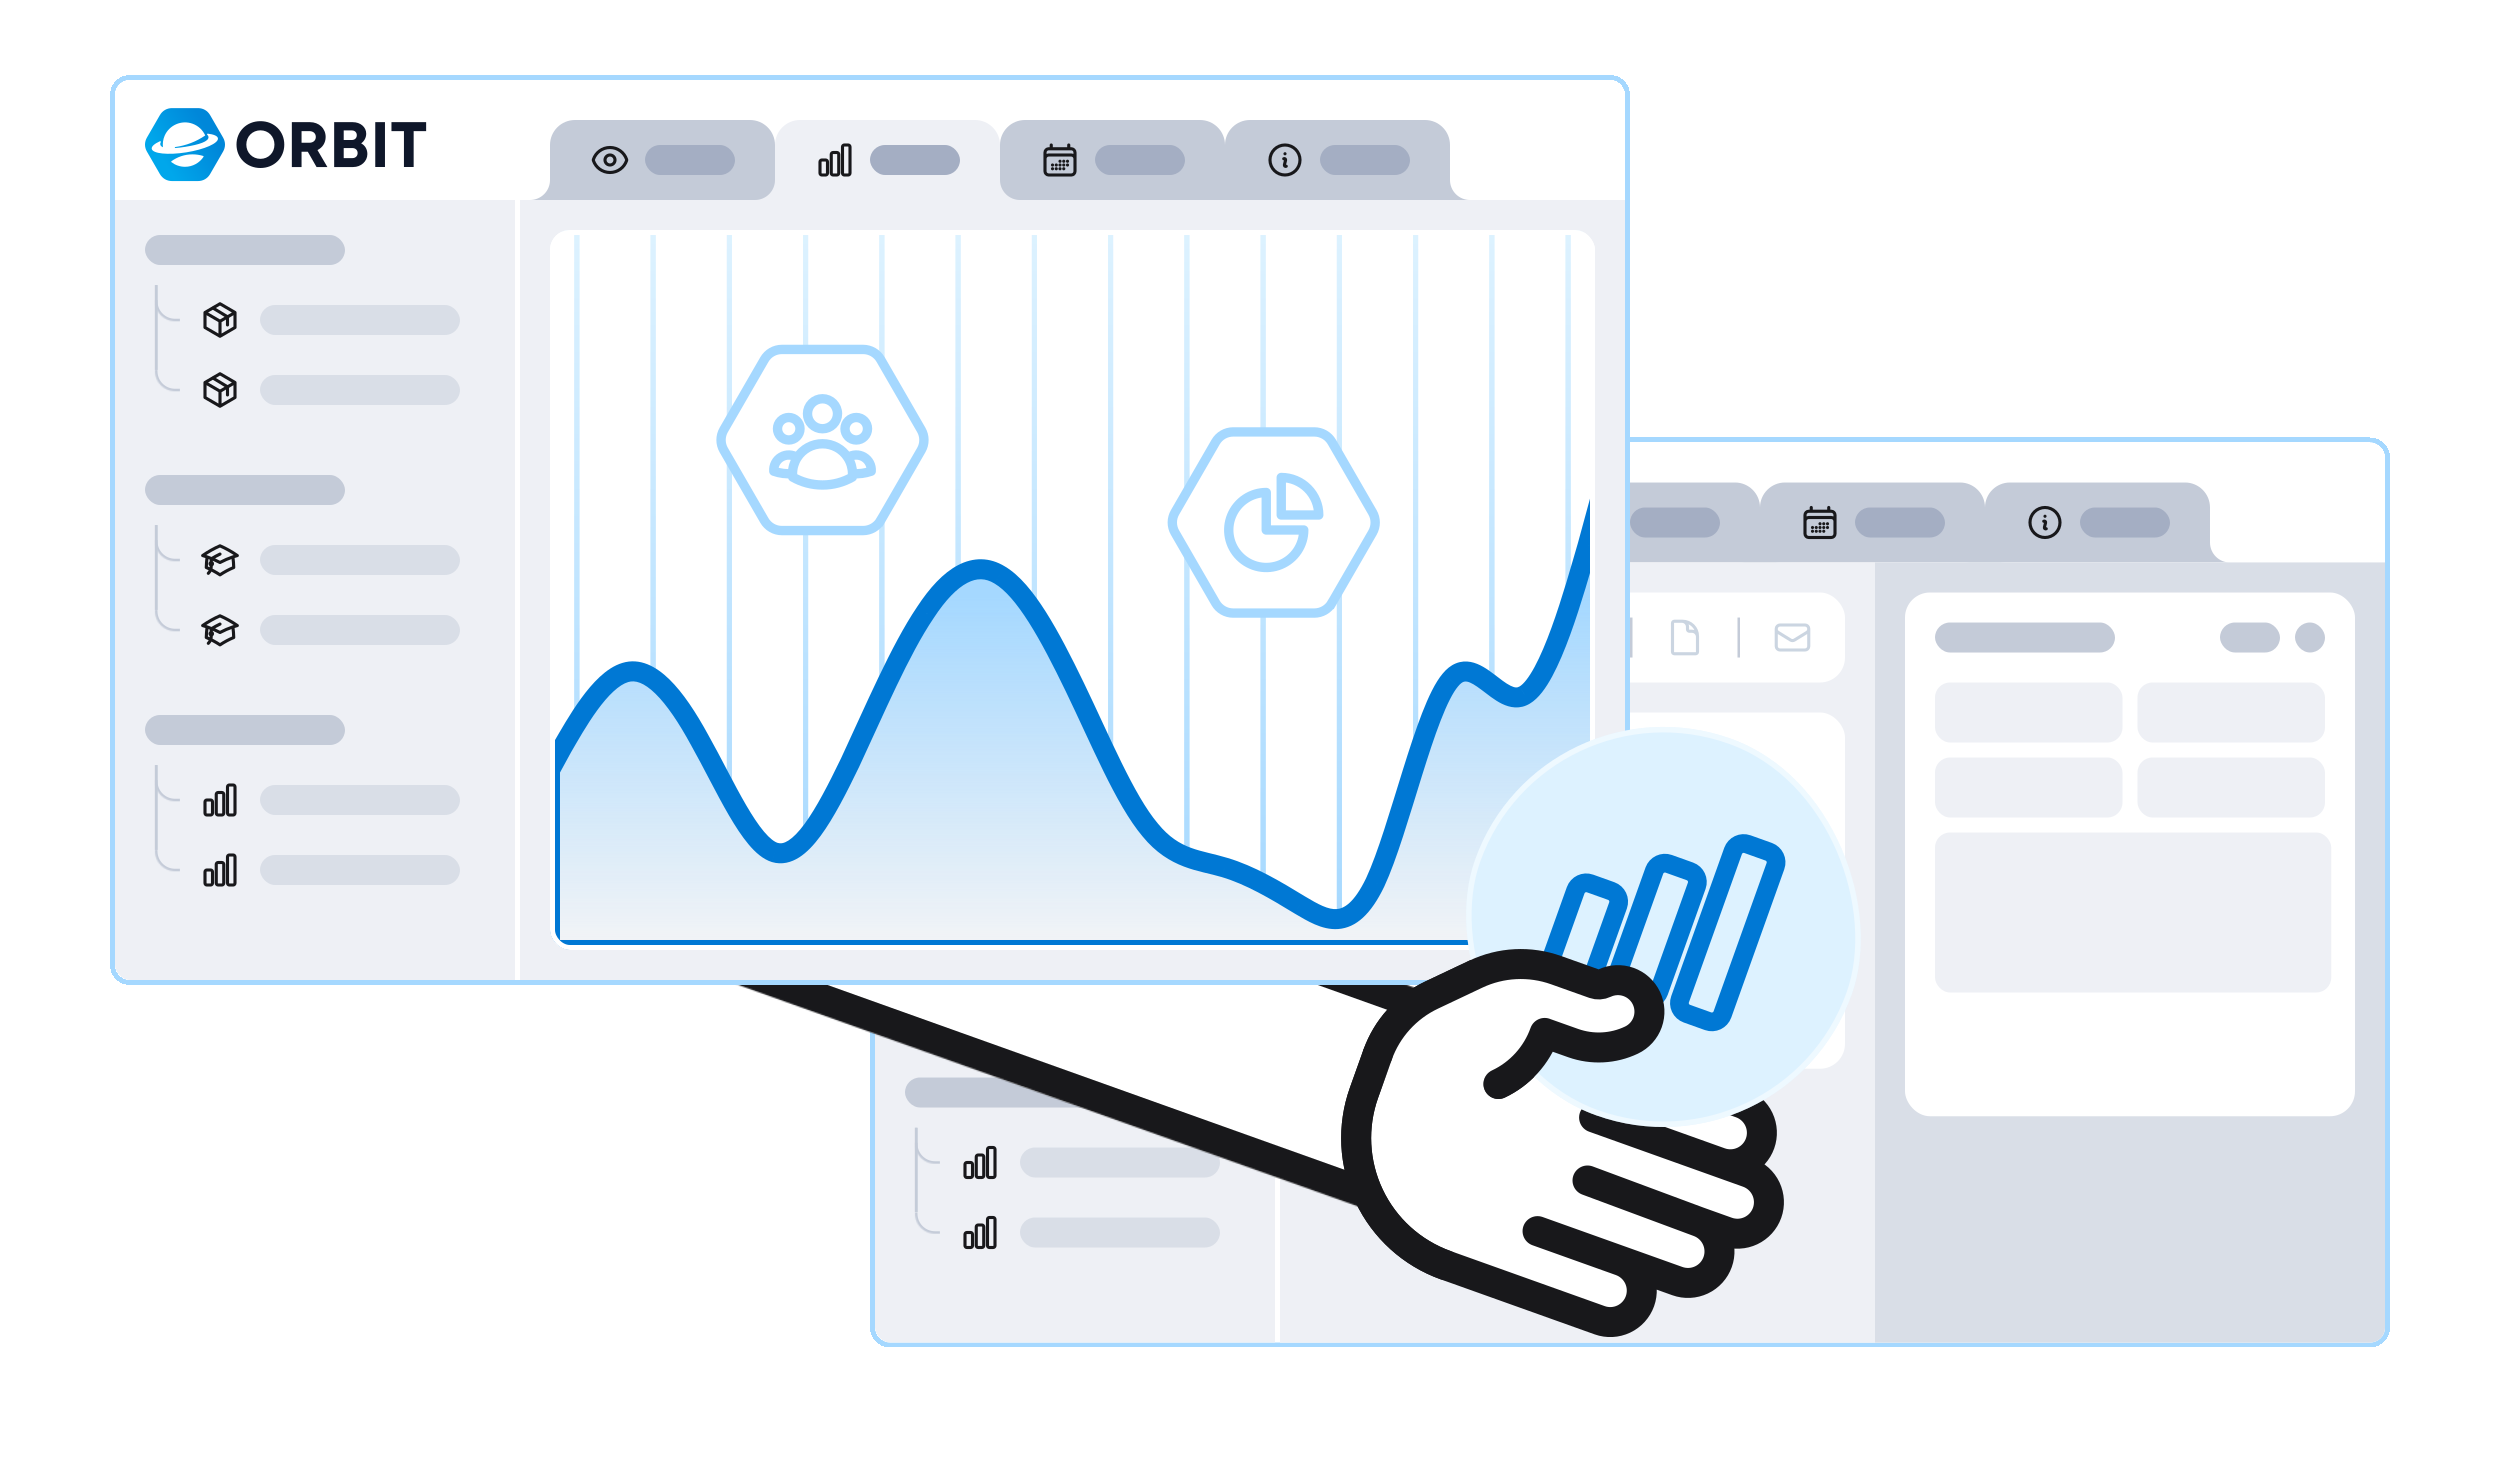 <svg fill="none" height="1168" width="2000" xmlns="http://www.w3.org/2000/svg">
  <g clip-path="url(#a)">
    <path d="M0 0h2000v1168H0z" fill="#fff"></path>
    <g filter="url(#b)">
      <path shape-rendering="crispEdges" d="M696 342c0-8.837 7.163-16 16-16h1184c8.84 0 16 7.163 16 16v696c0 8.84-7.16 16-16 16H712c-8.837 0-16-7.16-16-16V342Z" fill="#fff"></path>
      <path shape-rendering="crispEdges" d="M698 342c0-7.732 6.268-14 14-14h1184c7.73 0 14 6.268 14 14v696c0 7.73-6.27 14-14 14H712c-7.732 0-14-6.27-14-14V342Z" stroke-width="4" stroke="#A5D8FF"></path>
      <g clip-path="url(#c)">
        <rect rx="12" fill="#fff" y="330" x="700" height="720" width="1208"></rect>
        <g clip-path="url(#d)">
          <path d="M700 330h272v96H700z" fill="#fff"></path>
          <path d="M797.195 381.67c0-10.661 8.204-18.738 19.16-18.738 10.957 0 19.076 8.034 19.076 18.738 0 10.703-8.161 18.738-19.076 18.738-10.914 0-19.16-8.077-19.16-18.738Zm30.367.003c0-6.515-4.808-11.405-11.207-11.405-6.398 0-11.29 4.941-11.29 11.405 0 6.464 4.892 11.405 11.29 11.405 6.399 0 11.207-4.893 11.207-11.405ZM854.227 387.371h-4.983v12.255h-7.768v-35.905h14.491c7.191 0 12.554 4.95 12.554 11.878 0 4.698-2.574 8.535-6.544 10.454l7.943 13.576h-8.677l-7.016-12.255v-.003Zm-4.983-7.178h6.217c3.25 0 5.191-1.954 5.191-4.649 0-2.694-1.941-4.649-5.191-4.649h-6.217v9.298ZM896.924 380.686c3.172 1.662 4.97 4.779 4.97 8.577 0 5.759-5.064 10.363-11.304 10.363h-15.261v-35.905h14.846c6.194 0 10.794 3.951 10.794 9.232 0 3.088-1.516 5.964-4.048 7.737l.003-.004Zm-7.064 11.811c2.555 0 4.24-1.688 4.24-4.049 0-2.36-1.685-4.006-4.24-4.006h-6.895v8.055h6.898-.003Zm3.577-18.333c0-2.253-1.561-3.827-3.999-3.827h-6.473v7.658h6.473c2.448 0 3.999-1.584 3.999-3.827v-.004ZM908.209 363.717h7.769v35.905h-7.769v-35.905ZM948.906 370.927h-9.983v28.698h-7.768v-28.698h-9.983v-7.21h27.737v7.21h-.003Z" fill="#0F172A"></path>
          <path clip-rule="evenodd" d="m776.104 358.114 5.174 8.963 5.175 8.963c2.068 3.581 2.068 7.678 0 11.259l-5.175 8.963-5.174 8.963c-2.068 3.581-5.617 5.629-9.752 5.629H745.653c-4.136 0-7.685-2.048-9.753-5.629l-5.174-8.963-5.175-8.963c-2.068-3.581-2.068-7.678 0-11.259l5.175-8.963 5.174-8.963c2.068-3.581 5.617-5.63 9.753-5.63H766.352c4.135 0 7.684 2.049 9.752 5.63Z" fill-rule="evenodd" fill="url(#e)"></path>
          <path clip-rule="evenodd" d="M782.353 376.641c-.299-1.886-3.351-3.162-8.081-3.71-.555-.065-.834.626-.405.984.496.412.808.918.902 1.529.601 3.782-7.843 6.327-18.488 8.012-2.844.451-5.561.795-8.022.983-.211.017-.396-.133-.428-.341-.036-.224.12-.431.344-.461 8.619-1.165 16.855-4.353 24.013-9.255-1.902-4.224-5.444-7.72-10.197-9.428-8.765-3.152-18.598 1.117-22.293 9.668-1.295 3-1.694 6.149-1.331 9.162-1.223-.491-1.983-1.218-2.142-2.234-.098-.61.042-1.185.386-1.734.299-.47-.185-1.042-.691-.811-4.328 1.983-6.837 4.139-6.539 6.025.617 3.899 12.976 5.181 27.601 2.867 14.628-2.318 25.984-7.357 25.367-11.256h.004ZM770.825 391.458c.165-.254.042-.598-.247-.689-2.695-.837-5.561-1.289-8.535-1.289-6.321 0-12.164 2.042-16.907 5.5-.244.178-.25.545-.013.73 3.006 2.334 6.782 3.724 10.879 3.724 6.194 0 11.644-3.172 14.823-7.976Z" fill-rule="evenodd" fill="#fff"></path>
        </g>
        <path d="M700 426h320v720H700z" fill="#EEF0F5"></path>
        <mask fill="#fff" id="f">
          <path d="M732 494h16v68h-16v-68Z"></path>
        </mask>
        <path mask="url(#f)" d="M734 562v-68h-4v68h4Z" fill="#C4CBD8"></path>
        <rect rx="12" fill="#C4CBD8" y="454" x="724" height="24" width="160"></rect>
        <mask fill="#fff" id="g">
          <path d="M752 506h-20v1c0 8.837 7.163 16 16 16h4v-17Z"></path>
        </mask>
        <path mask="url(#g)" d="M752 506h-20 20Zm-22 1c0 9.941 8.059 18 18 18h4v-4h-4c-7.732 0-14-6.268-14-14h-4Zm22 16v-17 17Zm-22-17v1c0 9.941 8.059 18 18 18v-4c-7.732 0-14-6.268-14-14v-1h-4Z" fill="#C4CBD8"></path>
        <path d="m778.5 512.5 11.5 6.961v6.5" stroke-width="2.5" stroke-linejoin="round" stroke-linecap="round" stroke="#18181B"></path>
        <path d="m796 516-12-7-12 7m24 0-12 7m12-7v12l-12 7m-12-19 12 7m-12-7v12l12 7m0-12v12" stroke-width="2.5" stroke-linejoin="round" stroke-linecap="round" stroke="#18181B"></path>
        <rect rx="12" fill="#D9DEE7" y="510" x="816" height="24" width="160"></rect>
        <mask fill="#fff" id="h">
          <path d="M752 562h-20v1c0 8.837 7.163 16 16 16h4v-17Z"></path>
        </mask>
        <path mask="url(#h)" d="M752 562h-20 20Zm-22 1c0 9.941 8.059 18 18 18h4v-4h-4c-7.732 0-14-6.268-14-14h-4Zm22 16v-17 17Zm-22-17v1c0 9.941 8.059 18 18 18v-4c-7.732 0-14-6.268-14-14v-1h-4Z" fill="#C4CBD8"></path>
        <mask fill="#fff" id="i">
          <path d="M732 494h16v68h-16v-68Z"></path>
        </mask>
        <path mask="url(#i)" d="M734 562v-68h-4v68h4Z" fill="#C4CBD8"></path>
        <path d="m778.5 568.5 11.5 6.961v6.5" stroke-width="2.5" stroke-linejoin="round" stroke-linecap="round" stroke="#18181B"></path>
        <path d="m796 572-12-7-12 7m24 0-12 7m12-7v12l-12 7m-12-19 12 7m-12-7v12l12 7m0-12v12" stroke-width="2.5" stroke-linejoin="round" stroke-linecap="round" stroke="#18181B"></path>
        <rect rx="12" fill="#D9DEE7" y="566" x="816" height="24" width="160"></rect>
        <mask fill="#fff" id="j">
          <path d="M732 686h16v68h-16v-68Z"></path>
        </mask>
        <path mask="url(#j)" d="M734 754v-68h-4v68h4Z" fill="#C4CBD8"></path>
        <rect rx="12" fill="#C4CBD8" y="646" x="724" height="24" width="160"></rect>
        <mask fill="#fff" id="k">
          <path d="M752 698h-20v1c0 8.837 7.163 16 16 16h4v-17Z"></path>
        </mask>
        <path mask="url(#k)" d="M752 698h-20 20Zm-22 1c0 9.941 8.059 18 18 18h4v-4h-4c-7.732 0-14-6.268-14-14h-4Zm22 16v-17 17Zm-22-17v1c0 9.941 8.059 18 18 18v-4c-7.732 0-14-6.268-14-14v-1h-4Z" fill="#C4CBD8"></path>
        <path d="M773.68 711.53c-.367 2.808-.585 5.632-.655 8.463 3.839 1.603 7.514 3.572 10.975 5.88 3.462-2.308 7.137-4.277 10.976-5.88-.069-2.831-.288-5.655-.655-8.463m0 0c1.167-.392 2.35-.754 3.544-1.085-4.351-3.05-8.996-5.659-13.865-7.787-4.869 2.129-9.514 4.737-13.865 7.788 1.191.329 2.373.691 3.544 1.084 3.558 1.196 7.01 2.687 10.321 4.456 3.31-1.769 6.764-3.26 10.321-4.456ZM777 718.001c.265 0 .52-.105.707-.293.188-.188.293-.442.293-.707 0-.265-.105-.52-.293-.707-.187-.188-.442-.293-.707-.293-.265 0-.519.105-.707.293-.188.187-.293.442-.293.707 0 .265.105.519.293.707.188.188.442.293.707.293Zm0 0v-4.9c2.262-1.406 4.599-2.689 7-3.843m-9.343 15.4c.744-.742 1.334-1.624 1.736-2.595.402-.971.609-2.011.607-3.062v-2" stroke-width="2.5" stroke-linejoin="round" stroke-linecap="round" stroke="#18181B"></path>
        <rect rx="12" fill="#D9DEE7" y="702" x="816" height="24" width="160"></rect>
        <mask fill="#fff" id="l">
          <path d="M752 754h-20v1c0 8.837 7.163 16 16 16h4v-17Z"></path>
        </mask>
        <path mask="url(#l)" d="M752 754h-20 20Zm-22 1c0 9.941 8.059 18 18 18h4v-4h-4c-7.732 0-14-6.268-14-14h-4Zm22 16v-17 17Zm-22-17v1c0 9.941 8.059 18 18 18v-4c-7.732 0-14-6.268-14-14v-1h-4Z" fill="#C4CBD8"></path>
        <mask fill="#fff" id="m">
          <path d="M732 686h16v68h-16v-68Z"></path>
        </mask>
        <path mask="url(#m)" d="M734 754v-68h-4v68h4Z" fill="#C4CBD8"></path>
        <path d="M773.68 767.53c-.367 2.808-.585 5.632-.655 8.463 3.839 1.603 7.514 3.572 10.975 5.88 3.462-2.308 7.137-4.277 10.976-5.88-.069-2.831-.288-5.655-.655-8.463m0 0c1.167-.392 2.35-.754 3.544-1.085-4.351-3.05-8.996-5.659-13.865-7.787-4.869 2.129-9.514 4.737-13.865 7.788 1.191.329 2.373.691 3.544 1.084 3.558 1.196 7.01 2.687 10.321 4.456 3.31-1.769 6.764-3.26 10.321-4.456ZM777 774.001c.265 0 .52-.105.707-.293.188-.188.293-.442.293-.707 0-.265-.105-.52-.293-.707-.187-.188-.442-.293-.707-.293-.265 0-.519.105-.707.293-.188.187-.293.442-.293.707 0 .265.105.519.293.707.188.188.442.293.707.293Zm0 0v-4.9c2.262-1.406 4.599-2.689 7-3.843m-9.343 15.4c.744-.742 1.334-1.624 1.736-2.595.402-.971.609-2.011.607-3.062v-2" stroke-width="2.5" stroke-linejoin="round" stroke-linecap="round" stroke="#18181B"></path>
        <rect rx="12" fill="#D9DEE7" y="758" x="816" height="24" width="160"></rect>
        <mask fill="#fff" id="n">
          <path d="M732 878h16v68h-16v-68Z"></path>
        </mask>
        <path mask="url(#n)" d="M734 946v-68h-4v68h4Z" fill="#C4CBD8"></path>
        <rect rx="12" fill="#C4CBD8" y="838" x="724" height="24" width="160"></rect>
        <mask fill="#fff" id="o">
          <path d="M752 890h-20v1c0 8.837 7.163 16 16 16h4v-17Z"></path>
        </mask>
        <path mask="url(#o)" d="M752 890h-20 20Zm-22 1c0 9.941 8.059 18 18 18h4v-4h-4c-7.732 0-14-6.268-14-14h-4Zm22 16v-17 17Zm-22-17v1c0 9.941 8.059 18 18 18v-4c-7.732 0-14-6.268-14-14v-1h-4Z" fill="#C4CBD8"></path>
        <path d="M772 907.5c0-.828.672-1.5 1.5-1.5h3c.828 0 1.5.672 1.5 1.5v9c0 .828-.672 1.5-1.5 1.5h-3c-.398 0-.779-.158-1.061-.439-.281-.282-.439-.663-.439-1.061v-9Zm9-6c0-.828.672-1.5 1.5-1.5h3c.828 0 1.5.672 1.5 1.5v15c0 .828-.672 1.5-1.5 1.5h-3c-.398 0-.779-.158-1.061-.439-.281-.282-.439-.663-.439-1.061v-15Zm9-6c0-.828.672-1.5 1.5-1.5h3c.828 0 1.5.672 1.5 1.5v21c0 .828-.672 1.5-1.5 1.5h-3c-.398 0-.779-.158-1.061-.439-.281-.282-.439-.663-.439-1.061v-21Z" stroke-width="2.5" stroke-linejoin="round" stroke-linecap="round" stroke="#18181B"></path>
        <rect rx="12" fill="#D9DEE7" y="894" x="816" height="24" width="160"></rect>
        <mask fill="#fff" id="p">
          <path d="M752 946h-20v1c0 8.837 7.163 16 16 16h4v-17Z"></path>
        </mask>
        <path mask="url(#p)" d="M752 946h-20 20Zm-22 1c0 9.941 8.059 18 18 18h4v-4h-4c-7.732 0-14-6.268-14-14h-4Zm22 16v-17 17Zm-22-17v1c0 9.941 8.059 18 18 18v-4c-7.732 0-14-6.268-14-14v-1h-4Z" fill="#C4CBD8"></path>
        <mask fill="#fff" id="q">
          <path d="M732 878h16v68h-16v-68Z"></path>
        </mask>
        <path mask="url(#q)" d="M734 946v-68h-4v68h4Z" fill="#C4CBD8"></path>
        <path d="M772 963.5c0-.828.672-1.5 1.5-1.5h3c.828 0 1.5.672 1.5 1.5v9c0 .828-.672 1.5-1.5 1.5h-3c-.398 0-.779-.158-1.061-.439-.281-.282-.439-.663-.439-1.061v-9Zm9-6c0-.828.672-1.5 1.5-1.5h3c.828 0 1.5.672 1.5 1.5v15c0 .828-.672 1.5-1.5 1.5h-3c-.398 0-.779-.158-1.061-.439-.281-.282-.439-.663-.439-1.061v-15Zm9-6c0-.828.672-1.5 1.5-1.5h3c.828 0 1.5.672 1.5 1.5v21c0 .828-.672 1.5-1.5 1.5h-3c-.398 0-.779-.158-1.061-.439-.281-.282-.439-.663-.439-1.061v-21Z" stroke-width="2.5" stroke-linejoin="round" stroke-linecap="round" stroke="#18181B"></path>
        <rect rx="12" fill="#D9DEE7" y="950" x="816" height="24" width="160"></rect>
        <path d="M1024 330h884v96h-884z" fill="#fff"></path>
        <path clip-rule="evenodd" d="M1588 426v-16c0 8.837-7.16 16-16 16h16Z" fill-rule="evenodd" fill="#C4CBD8"></path>
        <path d="M1588 382c0-11.046 8.95-20 20-20h140c11.05 0 20 8.954 20 20v44h-180v-44Z" fill="#C4CBD8"></path>
        <path d="m1635 393 .05-.027c.18-.085.37-.12.56-.099.19.02.37.094.52.214.15.119.26.279.32.46s.07.376.02.561l-.94 3.782c-.05.185-.04.38.02.562.06.181.17.341.32.461.15.119.33.194.52.214.19.02.38-.014.56-.1l.05-.028m11-5c0 1.576-.31 3.136-.91 4.592-.61 1.456-1.49 2.779-2.6 3.893-1.12 1.115-2.44 1.998-3.9 2.602-1.45.603-3.01.913-4.59.913s-3.14-.31-4.59-.913c-1.46-.604-2.78-1.487-3.9-2.602-1.11-1.114-1.99-2.437-2.6-3.893-.6-1.456-.91-3.016-.91-4.592 0-3.183 1.26-6.235 3.51-8.485 2.26-2.251 5.31-3.515 8.49-3.515 3.18 0 6.23 1.264 8.49 3.515 2.25 2.25 3.51 5.302 3.51 8.485Zm-12-5h.01v.011h-.01V389Z" stroke-width="2.5" stroke-linejoin="round" stroke-linecap="round" stroke="#18181B"></path>
        <rect rx="12" fill="#A4AEC3" y="382" x="1664" height="24" width="72"></rect>
        <path clip-rule="evenodd" d="M1768 426v-16c0 8.837 7.16 16 16 16h-16ZM1408 426v-16c0 8.837-7.16 16-16 16h16Z" fill-rule="evenodd" fill="#C4CBD8"></path>
        <path d="M1408 382c0-11.046 8.95-20 20-20h140c11.05 0 20 8.954 20 20v44h-180v-44Z" fill="#C4CBD8"></path>
        <path d="M1449 382v3m14-3v3m-19 18v-15c0-.796.32-1.559.88-2.121.56-.563 1.32-.879 2.12-.879h18c.8 0 1.56.316 2.12.879.56.562.88 1.325.88 2.121v15m-24 0c0 .796.32 1.559.88 2.121.56.563 1.32.879 2.12.879h18c.8 0 1.56-.316 2.12-.879.56-.562.88-1.325.88-2.121m-24 0v-10c0-.796.32-1.559.88-2.121.56-.563 1.32-.879 2.12-.879h18c.8 0 1.56.316 2.12.879.56.562.88 1.325.88 2.121v10m-12-8h.01v.011h-.01V395Zm0 3h.01v.011h-.01V398Zm0 3h.01v.011h-.01V401Zm-3-3h.01v.011h-.01V398Zm0 3h.01v.011h-.01V401Zm-3-3h.01v.011h-.01V398Zm0 3h.01v.011h-.01V401Zm9-6h.01v.011h-.01V395Zm0 3h.01v.011h-.01V398Zm0 3h.01v.011h-.01V401Zm3-6h.01v.011h-.01V395Zm0 3h.01v.011h-.01V398Z" stroke-width="2.5" stroke-linejoin="round" stroke-linecap="round" stroke="#18181B"></path>
        <rect rx="12" fill="#A4AEC3" y="382" x="1484" height="24" width="72"></rect>
        <path clip-rule="evenodd" d="M1588 426v-16c0 8.837 7.16 16 16 16h-16ZM1228 426v-16c0 8.837-7.16 16-16 16h16Z" fill-rule="evenodd" fill="#C4CBD8"></path>
        <path d="M1228 382c0-11.046 8.95-20 20-20h140c11.05 0 20 8.954 20 20v44h-180v-44Z" fill="#C4CBD8"></path>
        <path d="M1264 395.5c0-.828.67-1.5 1.5-1.5h3c.83 0 1.5.672 1.5 1.5v9c0 .828-.67 1.5-1.5 1.5h-3c-.4 0-.78-.158-1.06-.439-.28-.282-.44-.663-.44-1.061v-9Zm9-6c0-.828.67-1.5 1.5-1.5h3c.83 0 1.5.672 1.5 1.5v15c0 .828-.67 1.5-1.5 1.5h-3c-.4 0-.78-.158-1.06-.439-.28-.282-.44-.663-.44-1.061v-15Zm9-6c0-.828.67-1.5 1.5-1.5h3c.83 0 1.5.672 1.5 1.5v21c0 .828-.67 1.5-1.5 1.5h-3c-.4 0-.78-.158-1.06-.439-.28-.282-.44-.663-.44-1.061v-21Z" stroke-width="2.5" stroke-linejoin="round" stroke-linecap="round" stroke="#18181B"></path>
        <rect rx="12" fill="#A4AEC3" y="382" x="1304" height="24" width="72"></rect>
        <path clip-rule="evenodd" d="M1408 426v-16c0 8.837 7.16 16 16 16h-16Z" fill-rule="evenodd" fill="#C4CBD8"></path>
        <path clip-rule="evenodd" d="M1048 426v-16c0 8.837-7.16 16-16 16h16Z" fill-rule="evenodd" fill="#EEF0F5"></path>
        <path d="M1048 382c0-11.046 8.95-20 20-20h140c11.05 0 20 8.954 20 20v44h-180v-44Z" fill="#EEF0F5"></path>
        <path d="M1082.71 394.429c-.09-.276-.09-.575 0-.852 1.85-5.564 7.1-9.577 13.29-9.577 6.18 0 11.43 4.009 13.28 9.571.1.276.1.574 0 .852-1.84 5.564-7.09 9.577-13.28 9.577-6.18 0-11.43-4.009-13.29-9.571Z" stroke-width="2.5" stroke-linejoin="round" stroke-linecap="round" stroke="#18181B"></path>
        <path d="M1100 394c0 1.061-.42 2.078-1.17 2.828-.75.751-1.77 1.172-2.83 1.172s-2.08-.421-2.83-1.172c-.75-.75-1.17-1.767-1.17-2.828s.42-2.078 1.17-2.828c.75-.751 1.77-1.172 2.83-1.172s2.08.421 2.83 1.172c.75.75 1.17 1.767 1.17 2.828Z" stroke-width="2.5" stroke-linejoin="round" stroke-linecap="round" stroke="#18181B"></path>
        <rect rx="12" fill="#C4CBD8" y="382" x="1124" height="24" width="72"></rect>
        <path clip-rule="evenodd" d="M1228 426v-16c0 8.837 7.16 16 16 16h-16Z" fill-rule="evenodd" fill="#EEF0F5"></path>
        <path d="M1024 426h884v624h-884z" fill="#EEF0F5"></path>
        <path d="M1024 426h476v624h-476z" fill="#EEF0F5"></path>
        <g clip-path="url(#r)">
          <rect rx="20" fill="#fff" y="450" x="1048" height="72" width="428"></rect>
          <path d="M1048 450h84v72h-84z" fill="#0078D4"></path>
          <path d="M1089.13 475.115c-.08.28-.13.577-.13.885 0 .552.45 1 1 1h6c.27 0 .52-.105.71-.293.18-.187.29-.442.29-.707 0-.3-.04-.599-.13-.885m-7.74 0c.19-.613.57-1.148 1.09-1.529.51-.38 1.14-.586 1.78-.586h2c1.35 0 2.49.891 2.87 2.115m-7.74 0c-.5.03-1 .066-1.5.106-1.5.126-2.63 1.41-2.63 2.923V481m11.87-5.885c.5.03 1 .066 1.5.106 1.5.126 2.63 1.41 2.63 2.923V492c0 .796-.32 1.559-.88 2.121-.56.563-1.32.879-2.12.879h-3m-10-14h-4.5c-.83 0-1.5.672-1.5 1.5v15c0 .828.67 1.5 1.5 1.5h13c.83 0 1.5-.672 1.5-1.5V495m-10-14h8.5c.83 0 1.5.672 1.5 1.5V495m-11-4 2 2 4-5" stroke-width="2.5" stroke-linejoin="round" stroke-linecap="round" stroke="#fff"></path>
          <path d="M1132 470h2v32h-2z" fill="#fff"></path>
          <path d="M1181.36 482.464h6.66l-4.24-4.244c-1.37-1.366-3.07-2.348-4.93-2.847-1.87-.5-3.83-.5-5.7 0-1.86.5-3.56 1.482-4.93 2.848-1.36 1.366-2.35 3.067-2.85 4.932m-1.39 13.039v-6.656m0 0h6.66m-6.66 0 4.24 4.244c1.37 1.365 3.07 2.347 4.93 2.847 1.87.5 3.83.5 5.7 0 1.86-.5 3.56-1.483 4.93-2.848 1.36-1.366 2.34-3.067 2.84-4.932m1.4-13.039v6.653" stroke-width="2.5" stroke-linejoin="round" stroke-linecap="round" stroke="#CBD5E1"></path>
          <path d="M1218 470h2v32h-2z" fill="#C4CBD8"></path>
          <path d="M1255 474v3m14-3v3m-19 18v-15c0-.796.32-1.559.88-2.121.56-.563 1.32-.879 2.12-.879h18c.8 0 1.56.316 2.12.879.56.562.88 1.325.88 2.121v15m-24 0c0 .796.32 1.559.88 2.121.56.563 1.32.879 2.12.879h18c.8 0 1.56-.316 2.12-.879.56-.562.88-1.325.88-2.121m-24 0v-10c0-.796.32-1.559.88-2.121.56-.563 1.32-.879 2.12-.879h18c.8 0 1.56.316 2.12.879.56.562.88 1.325.88 2.121v10m-12-8h.01v.011h-.01V487Zm0 3h.01v.011h-.01V490Zm0 3h.01v.011h-.01V493Zm-3-3h.01v.011h-.01V490Zm0 3h.01v.011h-.01V493Zm-3-3h.01v.011h-.01V490Zm0 3h.01v.011h-.01V493Zm9-6h.01v.011h-.01V487Zm0 3h.01v.011h-.01V490Zm0 3h.01v.011h-.01V493Zm3-6h.01v.011h-.01V487Zm0 3h.01v.011h-.01V490Z" stroke-width="2.5" stroke-linejoin="round" stroke-linecap="round" stroke="#CBD5E1"></path>
          <path d="M1304 470h2v32h-2z" fill="#C4CBD8"></path>
          <path d="M1358 489v-3.5c0-1.193-.47-2.338-1.32-3.182-.84-.844-1.99-1.318-3.18-1.318h-2c-.4 0-.78-.158-1.06-.439-.28-.282-.44-.663-.44-1.061v-2c0-1.193-.47-2.338-1.32-3.182-.84-.844-1.99-1.318-3.18-1.318h-2.5m3 0h-6.5c-.83 0-1.5.672-1.5 1.5v23c0 .828.67 1.5 1.5 1.5h17c.83 0 1.5-.672 1.5-1.5V485c0-3.183-1.26-6.235-3.51-8.485-2.26-2.251-5.31-3.515-8.49-3.515Z" stroke-width="2.5" stroke-linejoin="round" stroke-linecap="round" stroke="#CBD5E1"></path>
          <path d="M1390 470h2v32h-2z" fill="#C4CBD8"></path>
          <path d="M1447 479v14c0 .796-.32 1.559-.88 2.121-.56.563-1.32.879-2.12.879h-20c-.8 0-1.56-.316-2.12-.879-.56-.562-.88-1.325-.88-2.121v-14m26 0c0-.796-.32-1.559-.88-2.121-.56-.563-1.32-.879-2.12-.879h-20c-.8 0-1.56.316-2.12.879-.56.562-.88 1.325-.88 2.121m26 0v.324c0 .512-.13 1.016-.38 1.463-.25.447-.61.823-1.05 1.092l-10 6.153c-.47.291-1.01.446-1.57.446s-1.1-.155-1.57-.446l-10-6.152c-.44-.269-.8-.644-1.05-1.092-.25-.447-.38-.95-.38-1.463V479" stroke-width="2.5" stroke-linejoin="round" stroke-linecap="round" stroke="#CBD5E1"></path>
        </g>
        <rect rx="20" fill="#fff" y="546" x="1048" height="285" width="428"></rect>
        <mask fill="#fff" id="s">
          <path d="M1087 614h16v68h-16v-68Z"></path>
        </mask>
        <path mask="url(#s)" d="M1089 682v-68h-4v68h4Z" fill="#C4CBD8"></path>
        <mask fill="#fff" id="t">
          <path d="M1138 726h16v12h-16v-12Z"></path>
        </mask>
        <path mask="url(#t)" d="M1140 738v-12h-4v12h4Z" fill="#C4CBD8"></path>
        <path d="m1082.5 576.5 11.5 6.961v6.5" stroke-width="2.5" stroke-linejoin="round" stroke-linecap="round" stroke="#18181B"></path>
        <path d="m1100 580-12-7-12 7m24 0-12 7m12-7v12l-12 7m-12-19 12 7m-12-7v12l12 7m0-12v12" stroke-width="2.5" stroke-linejoin="round" stroke-linecap="round" stroke="#18181B"></path>
        <rect rx="12" fill="#D9DEE7" y="574" x="1120" height="24" width="160"></rect>
        <mask fill="#fff" id="u">
          <path d="M1107 626h-20v1c0 8.837 7.16 16 16 16h4v-17Z"></path>
        </mask>
        <path mask="url(#u)" d="M1107 626h-20 20Zm-22 1c0 9.941 8.06 18 18 18h4v-4h-4c-7.73 0-14-6.268-14-14h-4Zm22 16v-17 17Zm-22-17v1c0 9.941 8.06 18 18 18v-4c-7.73 0-14-6.268-14-14v-1h-4Z" fill="#C4CBD8"></path>
        <path d="m1133.5 632.5 11.5 6.961v6.5" stroke-width="2.5" stroke-linejoin="round" stroke-linecap="round" stroke="#18181B"></path>
        <path d="m1151 636-12-7-12 7m24 0-12 7m12-7v12l-12 7m-12-19 12 7m-12-7v12l12 7m0-12v12" stroke-width="2.5" stroke-linejoin="round" stroke-linecap="round" stroke="#18181B"></path>
        <rect rx="12" fill="#D9DEE7" y="630" x="1171" height="24" width="160"></rect>
        <mask fill="#fff" id="v">
          <path d="M1107 682h-20v1c0 8.837 7.16 16 16 16h4v-17Z"></path>
        </mask>
        <path mask="url(#v)" d="M1107 682h-20 20Zm-22 1c0 9.941 8.06 18 18 18h4v-4h-4c-7.73 0-14-6.268-14-14h-4Zm22 16v-17 17Zm-22-17v1c0 9.941 8.06 18 18 18v-4c-7.73 0-14-6.268-14-14v-1h-4Z" fill="#C4CBD8"></path>
        <mask fill="#fff" id="w">
          <path d="M1087 614h16v68h-16v-68Z"></path>
        </mask>
        <path mask="url(#w)" d="M1089 682v-68h-4v68h4Z" fill="#C4CBD8"></path>
        <path d="m1133.5 688.5 11.5 6.961v6.5" stroke-width="2.5" stroke-linejoin="round" stroke-linecap="round" stroke="#18181B"></path>
        <path d="m1151 692-12-7-12 7m24 0-12 7m12-7v12l-12 7m-12-19 12 7m-12-7v12l12 7m0-12v12" stroke-width="2.5" stroke-linejoin="round" stroke-linecap="round" stroke="#18181B"></path>
        <rect rx="12" fill="#D9DEE7" y="686" x="1171" height="24" width="160"></rect>
        <mask fill="#fff" id="x">
          <path d="M1158 738h-20v1c0 8.837 7.16 16 16 16h4v-17Z"></path>
        </mask>
        <path mask="url(#x)" d="M1158 738h-20 20Zm-22 1c0 9.941 8.06 18 18 18h4v-4h-4c-7.73 0-14-6.268-14-14h-4Zm22 16v-17 17Zm-22-17v1c0 9.941 8.06 18 18 18v-4c-7.73 0-14-6.268-14-14v-1h-4Z" fill="#C4CBD8"></path>
        <mask fill="#fff" id="y">
          <path d="M1138 726h16v12h-16v-12Z"></path>
        </mask>
        <path mask="url(#y)" d="M1140 738v-12h-4v12h4Z" fill="#C4CBD8"></path>
        <path d="m1184.5 744.5 11.5 6.961v6.5" stroke-width="2.5" stroke-linejoin="round" stroke-linecap="round" stroke="#18181B"></path>
        <path d="m1202 748-12-7-12 7m24 0-12 7m12-7v12l-12 7m-12-19 12 7m-12-7v12l12 7m0-12v12" stroke-width="2.5" stroke-linejoin="round" stroke-linecap="round" stroke="#18181B"></path>
        <rect rx="12" fill="#D9DEE7" y="742" x="1222" height="24" width="160"></rect>
        <path d="M1500 426h408v624h-408z" fill="#D9DEE7"></path>
        <rect rx="20" fill="#fff" y="450" x="1524" height="419" width="360"></rect>
        <rect rx="12" fill="#C4CBD8" y="474" x="1548" height="24" width="144"></rect>
        <rect rx="12" fill="#EEF0F5" y="642" x="1548" height="128" width="317"></rect>
        <rect rx="12" fill="#EEF0F5" y="522" x="1548" height="48" width="150"></rect>
        <rect rx="12" fill="#EEF0F5" y="582" x="1548" height="48" width="150"></rect>
        <rect rx="12" fill="#EEF0F5" y="522" x="1710" height="48" width="150"></rect>
        <rect rx="12" fill="#EEF0F5" y="582" x="1710" height="48" width="150"></rect>
        <rect rx="12" fill="#C4CBD8" y="474" x="1836" height="24" width="24"></rect>
        <rect rx="12" fill="#C4CBD8" y="474" x="1776" height="24" width="48"></rect>
      </g>
    </g>
    <mask fill="#fff" id="z">
      <path d="m432.471 540.268 736.899 263.398-60.59 169.497-736.895-263.398 60.586-169.497Z"></path>
    </mask>
    <path d="m432.471 540.268 736.899 263.398-60.59 169.497-736.895-263.398 60.586-169.497Z" fill="#fff"></path>
    <path mask="url(#z)" d="m424.393 562.867 736.897 263.399 16.16-45.2-736.901-263.398-16.156 45.199Zm692.467 387.697L379.963 687.165l-16.156 45.2 736.903 263.398 16.15-45.199Z" fill="#18181B"></path>
    <g filter="url(#A)">
      <path shape-rendering="crispEdges" d="M88 52c0-8.837 7.163-16 16-16h1184c8.84 0 16 7.163 16 16v696c0 8.837-7.16 16-16 16H104c-8.836 0-16-7.163-16-16V52Z" fill="#fff"></path>
      <path shape-rendering="crispEdges" d="M90 52c0-7.732 6.268-14 14-14h1184c7.73 0 14 6.268 14 14v696c0 7.732-6.27 14-14 14H104c-7.732 0-14-6.268-14-14V52Z" stroke-width="4" stroke="#A5D8FF"></path>
      <g clip-path="url(#B)">
        <rect rx="12" fill="#fff" y="40" x="92" height="720" width="1208"></rect>
        <g clip-path="url(#C)">
          <path d="M92 40h272v96H92z" fill="#fff"></path>
          <path d="M189.195 91.67c0-10.661 8.204-18.738 19.16-18.738 10.957 0 19.076 8.035 19.076 18.738 0 10.703-8.161 18.738-19.076 18.738-10.914 0-19.16-8.077-19.16-18.738Zm30.367.003c0-6.516-4.808-11.405-11.207-11.405-6.398 0-11.29 4.941-11.29 11.405 0 6.464 4.892 11.405 11.29 11.405 6.399 0 11.207-4.893 11.207-11.405ZM246.227 97.371h-4.983v12.255h-7.768V73.721h14.491c7.191 0 12.554 4.951 12.554 11.879 0 4.697-2.574 8.535-6.544 10.453l7.943 13.576h-8.677l-7.016-12.255v-.003Zm-4.983-7.178h6.217c3.25 0 5.191-1.954 5.191-4.649 0-2.695-1.941-4.649-5.191-4.649h-6.217v9.298ZM288.924 90.686c3.172 1.662 4.97 4.779 4.97 8.577 0 5.759-5.064 10.363-11.304 10.363h-15.261V73.721h14.846c6.194 0 10.794 3.951 10.794 9.233 0 3.087-1.516 5.964-4.048 7.736l.003-.003Zm-7.064 11.811c2.555 0 4.24-1.688 4.24-4.049 0-2.36-1.685-4.006-4.24-4.006h-6.895v8.055h6.898-.003Zm3.577-18.333c0-2.253-1.561-3.828-3.999-3.828h-6.473v7.658h6.473c2.448 0 3.999-1.584 3.999-3.828v-.003ZM300.209 73.717h7.769v35.905h-7.769V73.717ZM340.906 80.927h-9.983v28.698h-7.768V80.927h-9.983v-7.21h27.737v7.21h-.003Z" fill="#0F172A"></path>
          <path clip-rule="evenodd" d="m168.104 68.114 5.174 8.963 5.175 8.963c2.068 3.581 2.068 7.678 0 11.258l-5.175 8.963-5.174 8.963c-2.068 3.581-5.617 5.629-9.752 5.629H137.653c-4.136 0-7.685-2.048-9.753-5.629l-5.174-8.963-5.175-8.963c-2.068-3.581-2.068-7.678 0-11.258l5.175-8.963 5.174-8.963c2.068-3.581 5.617-5.629 9.753-5.629H158.352c4.135 0 7.684 2.048 9.752 5.629Z" fill-rule="evenodd" fill="url(#D)"></path>
          <path clip-rule="evenodd" d="M174.353 86.641c-.299-1.886-3.351-3.162-8.081-3.711-.555-.065-.834.627-.405.984.496.412.808.919.902 1.529.601 3.782-7.843 6.327-18.488 8.012-2.844.451-5.561.795-8.022.984-.211.016-.396-.133-.428-.341-.036-.224.12-.432.344-.461 8.619-1.165 16.855-4.353 24.013-9.255-1.902-4.224-5.444-7.72-10.197-9.428-8.765-3.152-18.598 1.117-22.293 9.668-1.295 3-1.694 6.149-1.331 9.161-1.223-.49-1.983-1.217-2.142-2.233-.098-.61.042-1.185.386-1.734.299-.471-.185-1.042-.691-.812-4.328 1.984-6.837 4.139-6.539 6.025.617 3.899 12.976 5.181 27.601 2.867 14.628-2.318 25.984-7.356 25.367-11.255h.004ZM162.825 101.458c.165-.254.042-.598-.247-.689-2.695-.837-5.561-1.288-8.535-1.288-6.321 0-12.164 2.042-16.907 5.5-.244.178-.25.545-.013.73 3.006 2.334 6.782 3.724 10.879 3.724 6.194 0 11.644-3.172 14.823-7.976Z" fill-rule="evenodd" fill="#fff"></path>
        </g>
        <path d="M92 136h320v720H92z" fill="#EEF0F5"></path>
        <mask fill="#fff" id="E">
          <path d="M124 204h16v68h-16v-68Z"></path>
        </mask>
        <path mask="url(#E)" d="M126 272v-68h-4v68h4Z" fill="#C4CBD8"></path>
        <rect rx="12" fill="#C4CBD8" y="164" x="116" height="24" width="160"></rect>
        <mask fill="#fff" id="F">
          <path d="M144 216h-20v1c0 8.837 7.163 16 16 16h4v-17Z"></path>
        </mask>
        <path mask="url(#F)" d="M144 216h-20 20Zm-22 1c0 9.941 8.059 18 18 18h4v-4h-4c-7.732 0-14-6.268-14-14h-4Zm22 16v-17 17Zm-22-17v1c0 9.941 8.059 18 18 18v-4c-7.732 0-14-6.268-14-14v-1h-4Z" fill="#C4CBD8"></path>
        <path d="m170.5 222.5 11.5 6.961v6.5" stroke-width="2.5" stroke-linejoin="round" stroke-linecap="round" stroke="#18181B"></path>
        <path d="m188 226-12-7-12 7m24 0-12 7m12-7v12l-12 7m-12-19 12 7m-12-7v12l12 7m0-12v12" stroke-width="2.5" stroke-linejoin="round" stroke-linecap="round" stroke="#18181B"></path>
        <rect rx="12" fill="#D9DEE7" y="220" x="208" height="24" width="160"></rect>
        <mask fill="#fff" id="G">
          <path d="M144 272h-20v1c0 8.837 7.163 16 16 16h4v-17Z"></path>
        </mask>
        <path mask="url(#G)" d="M144 272h-20 20Zm-22 1c0 9.941 8.059 18 18 18h4v-4h-4c-7.732 0-14-6.268-14-14h-4Zm22 16v-17 17Zm-22-17v1c0 9.941 8.059 18 18 18v-4c-7.732 0-14-6.268-14-14v-1h-4Z" fill="#C4CBD8"></path>
        <mask fill="#fff" id="H">
          <path d="M124 204h16v68h-16v-68Z"></path>
        </mask>
        <path mask="url(#H)" d="M126 272v-68h-4v68h4Z" fill="#C4CBD8"></path>
        <path d="m170.5 278.5 11.5 6.961v6.5" stroke-width="2.5" stroke-linejoin="round" stroke-linecap="round" stroke="#18181B"></path>
        <path d="m188 282-12-7-12 7m24 0-12 7m12-7v12l-12 7m-12-19 12 7m-12-7v12l12 7m0-12v12" stroke-width="2.5" stroke-linejoin="round" stroke-linecap="round" stroke="#18181B"></path>
        <rect rx="12" fill="#D9DEE7" y="276" x="208" height="24" width="160"></rect>
        <mask fill="#fff" id="I">
          <path d="M124 396h16v68h-16v-68Z"></path>
        </mask>
        <path mask="url(#I)" d="M126 464v-68h-4v68h4Z" fill="#C4CBD8"></path>
        <rect rx="12" fill="#C4CBD8" y="356" x="116" height="24" width="160"></rect>
        <mask fill="#fff" id="J">
          <path d="M144 408h-20v1c0 8.837 7.163 16 16 16h4v-17Z"></path>
        </mask>
        <path mask="url(#J)" d="M144 408h-20 20Zm-22 1c0 9.941 8.059 18 18 18h4v-4h-4c-7.732 0-14-6.268-14-14h-4Zm22 16v-17 17Zm-22-17v1c0 9.941 8.059 18 18 18v-4c-7.732 0-14-6.268-14-14v-1h-4Z" fill="#C4CBD8"></path>
        <path d="M165.68 421.53c-.367 2.808-.585 5.632-.655 8.463 3.839 1.603 7.514 3.572 10.975 5.88 3.462-2.308 7.137-4.277 10.976-5.88-.069-2.831-.288-5.655-.655-8.463m0 0c1.167-.392 2.35-.754 3.544-1.085-4.351-3.05-8.996-5.659-13.865-7.787-4.869 2.129-9.514 4.737-13.865 7.788 1.191.329 2.373.691 3.544 1.084 3.558 1.196 7.01 2.687 10.321 4.456 3.31-1.769 6.764-3.26 10.321-4.456ZM169 428.001c.265 0 .52-.105.707-.293.188-.188.293-.442.293-.707 0-.265-.105-.52-.293-.707-.187-.188-.442-.293-.707-.293-.265 0-.519.105-.707.293-.188.187-.293.442-.293.707 0 .265.105.519.293.707.188.188.442.293.707.293Zm0 0v-4.9c2.262-1.406 4.599-2.689 7-3.843m-9.343 15.4c.744-.742 1.334-1.624 1.736-2.595.402-.971.609-2.011.607-3.062v-2" stroke-width="2.5" stroke-linejoin="round" stroke-linecap="round" stroke="#18181B"></path>
        <rect rx="12" fill="#D9DEE7" y="412" x="208" height="24" width="160"></rect>
        <mask fill="#fff" id="K">
          <path d="M144 464h-20v1c0 8.837 7.163 16 16 16h4v-17Z"></path>
        </mask>
        <path mask="url(#K)" d="M144 464h-20 20Zm-22 1c0 9.941 8.059 18 18 18h4v-4h-4c-7.732 0-14-6.268-14-14h-4Zm22 16v-17 17Zm-22-17v1c0 9.941 8.059 18 18 18v-4c-7.732 0-14-6.268-14-14v-1h-4Z" fill="#C4CBD8"></path>
        <mask fill="#fff" id="L">
          <path d="M124 396h16v68h-16v-68Z"></path>
        </mask>
        <path mask="url(#L)" d="M126 464v-68h-4v68h4Z" fill="#C4CBD8"></path>
        <path d="M165.68 477.53c-.367 2.808-.585 5.632-.655 8.463 3.839 1.603 7.514 3.572 10.975 5.88 3.462-2.308 7.137-4.277 10.976-5.88-.069-2.831-.288-5.655-.655-8.463m0 0c1.167-.392 2.35-.754 3.544-1.085-4.351-3.05-8.996-5.659-13.865-7.787-4.869 2.129-9.514 4.737-13.865 7.788 1.191.329 2.373.691 3.544 1.084 3.558 1.196 7.01 2.687 10.321 4.456 3.31-1.769 6.764-3.26 10.321-4.456ZM169 484.001c.265 0 .52-.105.707-.293.188-.188.293-.442.293-.707 0-.265-.105-.52-.293-.707-.187-.188-.442-.293-.707-.293-.265 0-.519.105-.707.293-.188.187-.293.442-.293.707 0 .265.105.519.293.707.188.188.442.293.707.293Zm0 0v-4.9c2.262-1.406 4.599-2.689 7-3.843m-9.343 15.4c.744-.742 1.334-1.624 1.736-2.595.402-.971.609-2.011.607-3.062v-2" stroke-width="2.5" stroke-linejoin="round" stroke-linecap="round" stroke="#18181B"></path>
        <rect rx="12" fill="#D9DEE7" y="468" x="208" height="24" width="160"></rect>
        <mask fill="#fff" id="M">
          <path d="M124 588h16v68h-16v-68Z"></path>
        </mask>
        <path mask="url(#M)" d="M126 656v-68h-4v68h4Z" fill="#C4CBD8"></path>
        <rect rx="12" fill="#C4CBD8" y="548" x="116" height="24" width="160"></rect>
        <mask fill="#fff" id="N">
          <path d="M144 600h-20v1c0 8.837 7.163 16 16 16h4v-17Z"></path>
        </mask>
        <path mask="url(#N)" d="M144 600h-20 20Zm-22 1c0 9.941 8.059 18 18 18h4v-4h-4c-7.732 0-14-6.268-14-14h-4Zm22 16v-17 17Zm-22-17v1c0 9.941 8.059 18 18 18v-4c-7.732 0-14-6.268-14-14v-1h-4Z" fill="#C4CBD8"></path>
        <path d="M164 617.5c0-.828.672-1.5 1.5-1.5h3c.828 0 1.5.672 1.5 1.5v9c0 .828-.672 1.5-1.5 1.5h-3c-.398 0-.779-.158-1.061-.439-.281-.282-.439-.663-.439-1.061v-9Zm9-6c0-.828.672-1.5 1.5-1.5h3c.828 0 1.5.672 1.5 1.5v15c0 .828-.672 1.5-1.5 1.5h-3c-.398 0-.779-.158-1.061-.439-.281-.282-.439-.663-.439-1.061v-15Zm9-6c0-.828.672-1.5 1.5-1.5h3c.828 0 1.5.672 1.5 1.5v21c0 .828-.672 1.5-1.5 1.5h-3c-.398 0-.779-.158-1.061-.439-.281-.282-.439-.663-.439-1.061v-21Z" stroke-width="2.5" stroke-linejoin="round" stroke-linecap="round" stroke="#18181B"></path>
        <rect rx="12" fill="#D9DEE7" y="604" x="208" height="24" width="160"></rect>
        <mask fill="#fff" id="O">
          <path d="M144 656h-20v1c0 8.837 7.163 16 16 16h4v-17Z"></path>
        </mask>
        <path mask="url(#O)" d="M144 656h-20 20Zm-22 1c0 9.941 8.059 18 18 18h4v-4h-4c-7.732 0-14-6.268-14-14h-4Zm22 16v-17 17Zm-22-17v1c0 9.941 8.059 18 18 18v-4c-7.732 0-14-6.268-14-14v-1h-4Z" fill="#C4CBD8"></path>
        <mask fill="#fff" id="P">
          <path d="M124 588h16v68h-16v-68Z"></path>
        </mask>
        <path mask="url(#P)" d="M126 656v-68h-4v68h4Z" fill="#C4CBD8"></path>
        <path d="M164 673.5c0-.828.672-1.5 1.5-1.5h3c.828 0 1.5.672 1.5 1.5v9c0 .828-.672 1.5-1.5 1.5h-3c-.398 0-.779-.158-1.061-.439-.281-.282-.439-.663-.439-1.061v-9Zm9-6c0-.828.672-1.5 1.5-1.5h3c.828 0 1.5.672 1.5 1.5v15c0 .828-.672 1.5-1.5 1.5h-3c-.398 0-.779-.158-1.061-.439-.281-.282-.439-.663-.439-1.061v-15Zm9-6c0-.828.672-1.5 1.5-1.5h3c.828 0 1.5.672 1.5 1.5v21c0 .828-.672 1.5-1.5 1.5h-3c-.398 0-.779-.158-1.061-.439-.281-.282-.439-.663-.439-1.061v-21Z" stroke-width="2.5" stroke-linejoin="round" stroke-linecap="round" stroke="#18181B"></path>
        <rect rx="12" fill="#D9DEE7" y="660" x="208" height="24" width="160"></rect>
        <path d="M416 40h884v96H416z" fill="#fff"></path>
        <path clip-rule="evenodd" d="M980 136v-16c0 8.837-7.163 16-16 16h16Z" fill-rule="evenodd" fill="#C4CBD8"></path>
        <path d="M980 92c0-11.046 8.954-20 20-20h140c11.05 0 20 8.954 20 20v44H980V92Z" fill="#C4CBD8"></path>
        <path d="m1027 103 .05-.027c.18-.085.37-.12.56-.099.19.02.37.094.52.214.15.119.26.279.32.46s.07.376.02.561l-.94 3.782c-.05.185-.04.38.02.562.06.181.17.341.32.461.15.119.33.194.52.214.19.02.38-.014.56-.1l.05-.028m11-5c0 1.576-.31 3.136-.91 4.592-.61 1.456-1.49 2.779-2.6 3.893-1.12 1.115-2.44 1.998-3.9 2.602-1.45.603-3.01.913-4.59.913s-3.14-.31-4.59-.913c-1.46-.604-2.78-1.487-3.9-2.602-1.11-1.114-1.99-2.437-2.6-3.893-.6-1.456-.91-3.016-.91-4.592 0-3.183 1.26-6.235 3.51-8.485C1021.77 93.264 1024.82 92 1028 92c3.18 0 6.23 1.264 8.49 3.515 2.25 2.251 3.51 5.302 3.51 8.485Zm-12-5h.01v.011h-.01V99Z" stroke-width="2.5" stroke-linejoin="round" stroke-linecap="round" stroke="#18181B"></path>
        <rect rx="12" fill="#A4AEC3" y="92" x="1056" height="24" width="72"></rect>
        <path clip-rule="evenodd" d="M1160 136v-16c0 8.837 7.16 16 16 16h-16ZM800 136v-16c0 8.837-7.163 16-16 16h16Z" fill-rule="evenodd" fill="#C4CBD8"></path>
        <path d="M800 92c0-11.046 8.954-20 20-20h140c11.046 0 20 8.954 20 20v44H800V92Z" fill="#C4CBD8"></path>
        <path d="M841 92v3m14-3v3m-19 18V98c0-.796.316-1.559.879-2.121.562-.563 1.325-.879 2.121-.879h18c.796 0 1.559.316 2.121.879.563.563.879 1.326.879 2.121v15m-24 0c0 .796.316 1.559.879 2.121.562.563 1.325.879 2.121.879h18c.796 0 1.559-.316 2.121-.879.563-.562.879-1.325.879-2.121m-24 0v-10c0-.796.316-1.559.879-2.121.562-.563 1.325-.879 2.121-.879h18c.796 0 1.559.316 2.121.879.563.562.879 1.325.879 2.121v10m-12-8h.011v.011H848V105Zm0 3h.011v.011H848V108Zm0 3h.011v.011H848V111Zm-3-3h.011v.011H845V108Zm0 3h.011v.011H845V111Zm-3-3h.011v.011H842V108Zm0 3h.011v.011H842V111Zm9-6h.011v.011H851V105Zm0 3h.011v.011H851V108Zm0 3h.011v.011H851V111Zm3-6h.011v.011H854V105Zm0 3h.011v.011H854V108Z" stroke-width="2.5" stroke-linejoin="round" stroke-linecap="round" stroke="#18181B"></path>
        <rect rx="12" fill="#A4AEC3" y="92" x="876" height="24" width="72"></rect>
        <path clip-rule="evenodd" d="M980 136v-16c0 8.837 7.163 16 16 16h-16ZM620 136v-16c0 8.837-7.163 16-16 16h16Z" fill-rule="evenodd" fill="#C4CBD8"></path>
        <path d="M620 92c0-11.046 8.954-20 20-20h140c11.046 0 20 8.954 20 20v44H620V92Z" fill="#EEF0F5"></path>
        <path d="M656 105.5c0-.828.672-1.5 1.5-1.5h3c.828 0 1.5.672 1.5 1.5v9c0 .828-.672 1.5-1.5 1.5h-3c-.398 0-.779-.158-1.061-.439-.281-.282-.439-.663-.439-1.061v-9Zm9-6c0-.828.672-1.5 1.5-1.5h3c.828 0 1.5.672 1.5 1.5v15c0 .828-.672 1.5-1.5 1.5h-3c-.398 0-.779-.158-1.061-.439-.281-.282-.439-.663-.439-1.061v-15Zm9-6c0-.828.672-1.5 1.5-1.5h3c.828 0 1.5.672 1.5 1.5v21c0 .828-.672 1.5-1.5 1.5h-3c-.398 0-.779-.158-1.061-.439-.281-.282-.439-.663-.439-1.061v-21Z" stroke-width="2.5" stroke-linejoin="round" stroke-linecap="round" stroke="#18181B"></path>
        <rect rx="12" fill="#A4AEC3" y="92" x="696" height="24" width="72"></rect>
        <path clip-rule="evenodd" d="M800 136v-16c0 8.837 7.163 16 16 16h-16Z" fill-rule="evenodd" fill="#EEF0F5"></path>
        <path clip-rule="evenodd" d="M440 136v-16c0 8.837-7.163 16-16 16h16ZM440 136v-16c0 8.837 7.163 16 16 16h-16Z" fill-rule="evenodd" fill="#C4CBD8"></path>
        <path d="M440 92c0-11.046 8.954-20 20-20h140c11.046 0 20 8.954 20 20v44H440V92Z" fill="#C4CBD8"></path>
        <path d="M474.715 104.429c-.092-.276-.092-.575 0-.852C476.564 98.013 481.813 94 488 94c6.184 0 11.431 4.009 13.284 9.571.093.276.093.574 0 .852C499.436 109.987 494.187 114 488 114c-6.184 0-11.432-4.009-13.285-9.571Z" stroke-width="2.5" stroke-linejoin="round" stroke-linecap="round" stroke="#18181B"></path>
        <path d="M492 104c0 1.061-.421 2.078-1.172 2.828-.75.751-1.767 1.172-2.828 1.172s-2.078-.421-2.828-1.172c-.751-.75-1.172-1.767-1.172-2.828s.421-2.078 1.172-2.828c.75-.751 1.767-1.172 2.828-1.172s2.078.421 2.828 1.172c.751.75 1.172 1.767 1.172 2.828Z" stroke-width="2.5" stroke-linejoin="round" stroke-linecap="round" stroke="#18181B"></path>
        <rect rx="12" fill="#A4AEC3" y="92" x="516" height="24" width="72"></rect>
        <path clip-rule="evenodd" d="M620 136v-16c0 8.837-7.163 16-16 16h16Z" fill-rule="evenodd" fill="#EEF0F5"></path>
        <path d="M416 136h884v624H416z" fill="#EEF0F5"></path>
        <g clip-path="url(#Q)">
          <rect rx="16" fill="#fff" y="160" x="440" height="576" width="836"></rect>
          <path d="M400.5 160h61v566h-61z" stroke-width="4" stroke="url(#R)"></path>
          <path d="M461.5 160h61v566h-61z" stroke-width="4" stroke="url(#S)"></path>
          <path d="M522.5 160h61v566h-61z" stroke-width="4" stroke="url(#T)"></path>
          <path d="M583.5 160h61v566h-61z" stroke-width="4" stroke="url(#U)"></path>
          <path d="M644.5 160h61v566h-61z" stroke-width="4" stroke="url(#V)"></path>
          <path d="M705.5 160h61v566h-61z" stroke-width="4" stroke="url(#W)"></path>
          <path d="M766.5 160h61v566h-61z" stroke-width="4" stroke="url(#X)"></path>
          <path d="M827.5 160h61v566h-61z" stroke-width="4" stroke="url(#Y)"></path>
          <path d="M888.5 160h61v566h-61z" stroke-width="4" stroke="url(#Z)"></path>
          <path d="M949.5 160h61v566h-61z" stroke-width="4" stroke="url(#aa)"></path>
          <path d="M1010.5 160h61v566h-61z" stroke-width="4" stroke="url(#ab)"></path>
          <path d="M1071.5 160h61v566h-61z" stroke-width="4" stroke="url(#ac)"></path>
          <path d="M1132.5 160h61v566h-61z" stroke-width="4" stroke="url(#ad)"></path>
          <path d="M1193.5 160h61v566h-61z" stroke-width="4" stroke="url(#ae)"></path>
          <path d="M1254.5 160h61v566h-61z" stroke-width="4" stroke="url(#af)"></path>
          <path clip-rule="evenodd" d="m440 592 9.8-18c10.5-18 30.1-54 50.4-60 19.6-6 39.9 18 59.5 54 20.3 36 40.6 84 60.2 90 20.3 6 39.9-30 60.2-72 19.6-42 39.9-90 60.2-120 19.6-30 39.9-42 59.5-30 20.3 12 39.9 48 60.2 90 20.3 42 39.9 90 60.2 114 19.6 24 39.9 24 59.5 30 20.3 6 40.6 18 60.2 30 20.3 12 39.9 24 60.2-18 19.6-42 39.9-138 60.2-162 19.6-24 39.9 24 59.5 12 20.3-12 39.9-84 50.4-120l9.8-36v360H440V592Z" fill-rule="evenodd" fill="#F3F4F6"></path>
          <mask maskUnits="userSpaceOnUse" fill="#000" y="367" x="432" height="377" width="856" id="ah">
            <path d="M432 367h856v377H432z" fill="#fff"></path>
            <path clip-rule="evenodd" d="m440 592 9.8-18c10.5-18 30.1-54 50.4-60 19.6-6 39.9 18 59.5 54 20.3 36 40.6 84 60.2 90 20.3 6 39.9-30 60.2-72 19.6-42 39.9-90 60.2-120 19.6-30 39.9-42 59.5-30 20.3 12 39.9 48 60.2 90 20.3 42 39.9 90 60.2 114 19.6 24 39.9 24 59.5 30 20.3 6 40.6 18 60.2 30 20.3 12 39.9 24 60.2-18 19.6-42 39.9-138 60.2-162 19.6-24 39.9 24 59.5 12 20.3-12 39.9-84 50.4-120l9.8-36v360H440V592Z" fill-rule="evenodd"></path>
          </mask>
          <path clip-rule="evenodd" d="m440 592 9.8-18c10.5-18 30.1-54 50.4-60 19.6-6 39.9 18 59.5 54 20.3 36 40.6 84 60.2 90 20.3 6 39.9-30 60.2-72 19.6-42 39.9-90 60.2-120 19.6-30 39.9-42 59.5-30 20.3 12 39.9 48 60.2 90 20.3 42 39.9 90 60.2 114 19.6 24 39.9 24 59.5 30 20.3 6 40.6 18 60.2 30 20.3 12 39.9 24 60.2-18 19.6-42 39.9-138 60.2-162 19.6-24 39.9 24 59.5 12 20.3-12 39.9-84 50.4-120l9.8-36v360H440V592Z" fill-rule="evenodd" fill="url(#ag)"></path>
          <path mask="url(#ah)" d="m440 592-7.026-3.825c-.639 1.173-.974 2.489-.974 3.825h8Zm9.8-18-6.91-4.031c-.04.068-.079.137-.116.206L449.8 574Zm50.4-60 2.268 7.672c.024-.007.049-.015.074-.022L500.2 514Zm59.5 54-7.026 3.825c.019.035.038.07.058.104L559.7 568Zm60.2 90-2.342 7.65c.025.007.05.015.074.022L619.9 658Zm60.2-72 7.203 3.481c.016-.032.031-.065.046-.098L680.1 586Zm60.2-120 6.626 4.483c.024-.035.048-.071.071-.107L740.3 466Zm59.5-30-4.177 6.823c.035.021.07.043.106.064L799.8 436Zm120.4 204 6.196-5.06c-.029-.036-.058-.071-.088-.106L920.2 640Zm59.5 30-2.342 7.65c.025.007.05.015.074.022L979.7 670Zm60.2 30-4.18 6.823c.04.021.07.043.11.064l4.07-6.887Zm60.2-18 7.2 3.481c.02-.032.03-.065.05-.098L1100.1 682Zm60.2-162 6.11 5.166c.03-.035.06-.07.09-.106l-6.2-5.06Zm59.5 12-4.07-6.887c-.04.021-.07.043-.11.064l4.18 6.823Zm50.4-120 7.68 2.24c.01-.046.03-.092.04-.139L1270.2 412Zm9.8-36h8c0-4.009-2.97-7.398-6.94-7.929-3.97-.532-7.73 1.96-8.78 5.828L1280 376Zm0 360v8c4.42 0 8-3.582 8-8h-8Zm-840 0h-8c0 4.418 3.582 8 8 8v-8Zm7.026-140.175 9.8-18-14.052-7.65-9.8 18 14.052 7.65Zm9.684-17.794c5.364-9.196 12.634-22.235 21.079-33.818 4.206-5.768 8.546-10.948 12.886-14.97 4.4-4.077 8.371-6.56 11.793-7.571l-4.536-15.344c-6.728 1.989-12.82 6.256-18.132 11.179-5.372 4.978-10.395 11.048-14.939 17.28-9.055 12.417-16.835 26.378-21.971 35.182l13.82 8.062Zm45.832-56.381c5.551-1.7 12.561.274 21.816 9.321 9.109 8.904 18.629 23.062 28.316 40.854l14.052-7.65c-9.913-18.208-20.343-34.05-31.184-44.646-10.695-10.453-23.635-17.479-37.684-13.179l4.684 15.3Zm50.19 50.279c5 8.869 10.009 18.49 15.097 28.193 5.057 9.642 10.189 19.357 15.323 28.159 5.115 8.768 10.395 16.916 15.81 23.343 5.263 6.245 11.443 11.836 18.596 14.026l4.684-15.3c-2.647-.81-6.354-3.469-11.044-9.036-4.538-5.386-9.277-12.613-14.225-21.095-4.928-8.448-9.903-17.858-14.974-27.528-5.04-9.61-10.181-19.489-15.331-28.62l-13.936 7.858Zm64.9 93.743c7.858 2.322 15.276.339 21.678-3.735 6.211-3.952 11.888-10.097 17.124-17.183 10.485-14.189 20.757-34.351 30.869-55.273l-14.406-6.962c-10.188 21.078-19.866 39.916-29.331 52.727-4.739 6.414-9.037 10.769-12.845 13.192-3.616 2.301-6.261 2.568-8.553 1.89l-4.536 15.344Zm69.717-76.289c19.869-42.575 39.747-89.594 59.577-118.9l-13.252-8.966c-20.77 30.694-41.492 79.675-60.823 121.1l14.498 6.766Zm59.648-119.007c9.504-14.546 18.569-23.726 26.779-28.047 7.629-4.015 14.592-3.948 21.847.494l8.354-13.646c-12.345-7.558-25.332-7.491-37.653-1.006-11.74 6.179-22.625 17.999-32.721 33.453l13.394 8.752Zm48.732-27.489c8.423 4.979 17.557 15.582 27.412 31.143 9.715 15.339 19.525 34.49 29.656 55.451l14.406-6.962c-10.169-21.039-20.309-40.888-30.544-57.049-10.095-15.939-20.911-29.336-32.788-36.357l-8.142 13.774Zm57.068 86.594c9.846 20.372 20.281 43.817 30.126 63.804 9.985 20.27 20.326 39.062 31.169 51.881l12.216-10.332c-9.457-11.181-19.066-28.389-29.031-48.619-10.105-20.513-19.621-42.068-30.074-63.696l-14.406 6.962Zm61.207 115.579c21.598 26.448 45.632 27.165 63.354 32.59l4.684-15.3c-21.478-6.575-38.044-5.858-55.646-27.41l-12.392 10.12Zm63.428 32.612c19.138 5.656 38.578 17.082 58.288 29.151l8.36-13.646c-19.49-11.931-40.65-24.505-62.112-30.849l-4.536 15.344Zm58.398 29.215c4.95 2.926 10.45 6.218 16.02 8.617 5.62 2.42 11.97 4.233 18.75 3.723 14.36-1.08 26.18-11.971 36.7-33.746l-14.4-6.962c-9.78 20.225-17.91 24.334-23.5 24.754-3.2.24-6.82-.572-11.22-2.465-4.45-1.913-9.01-4.621-14.21-7.695l-8.14 13.774Zm71.52-21.504c10.1-21.638 20.3-56.944 30.22-88.75 5.03-16.112 10.02-31.448 14.97-44.204 5.06-13.019 9.74-22.382 13.87-27.263l-12.22-10.332c-6.02 7.119-11.49 18.756-16.56 31.799-5.17 13.307-10.29 29.096-15.33 45.234-10.2 32.694-19.95 66.388-29.45 86.75l14.5 6.766Zm59.15-160.323c1.83-2.244 3.27-3.154 4.2-3.536.87-.353 1.76-.446 2.93-.225 2.88.544 6.48 2.734 11.61 6.595 4.47 3.361 10.37 8.226 16.23 11.1 6.31 3.098 14.38 4.805 22.51-.171l-8.36-13.646c-1.67 1.024-3.49 1.231-7.1-.546-4.08-2.001-8.16-5.386-13.66-9.525-4.84-3.639-11.22-8.199-18.27-9.53-3.79-.716-7.86-.529-11.93 1.134-4 1.634-7.49 4.474-10.56 8.23l12.4 10.12Zm57.37 13.827c7.11-4.205 13.01-12.718 17.93-21.838 5.12-9.491 9.96-21.151 14.39-33.309 8.87-24.314 16.48-51.647 21.69-69.5l-15.36-4.48c-5.29 18.147-12.73 44.814-21.36 68.5-4.32 11.842-8.85 22.682-13.44 31.191-4.79 8.88-8.95 13.867-11.99 15.662l8.14 13.774Zm54.05-124.786 9.8-36-15.44-4.202-9.8 36 15.44 4.202ZM1272 376v360h16V376h-16Zm8 352h-9.8v16h9.8v-16Zm-9.8 0H1219.8v16H1270.2v-16Zm-50.4 0H1160.3v16H1219.8v-16Zm-59.5 0H1100.1v16H1160.3v-16Zm-60.2 0H1039.9v16H1100.1v-16Zm-60.2 0H979.7v16H1039.9v-16Zm-60.2 0H920.2v16H979.7v-16Zm-59.5 0H860v16h60.2v-16Zm-60.2 0h-60.2v16H860v-16Zm-60.2 0H740.3v16H799.8v-16Zm-59.5 0H680.1v16H740.3v-16Zm-60.2 0h-60.2v16h60.2v-16Zm-60.2 0H559.7v16H619.9v-16Zm-60.2 0H500.2v16H559.7v-16Zm-59.5 0H449.8v16H500.2v-16Zm-50.4 0H440v16h9.8v-16Zm-1.8 8V592h-16v144h16Z" fill="#0078D4"></path>
        </g>
        <rect rx="14" stroke-width="4" stroke="#fff" y="162" x="442" height="572" width="832"></rect>
        <path d="M579.021 336.125c-2.903-5.028-2.903-11.222 0-16.25l32.453-56.21c2.903-5.028 8.267-8.125 14.073-8.125h64.906c5.806 0 11.17 3.097 14.073 8.125l32.453 56.21c2.903 5.028 2.903 11.222 0 16.25l-32.453 56.21 3.247 1.875-3.247-1.875c-2.903 5.028-8.267 8.125-14.073 8.125h-64.906c-5.806 0-11.17-3.097-14.073-8.125l-32.453-56.21Z" stroke-width="7.5" stroke="#A5D8FF" fill="#fff"></path>
        <path d="M678.237 342.084c1.871-1.278 4.066-2 6.33-2.082 2.265-.083 4.506.477 6.465 1.616 1.959 1.138 3.556 2.808 4.606 4.815 1.05 2.008 1.51 4.273 1.327 6.531-4.799 1.677-9.897 2.33-14.964 1.916-.016-4.534-1.321-8.973-3.764-12.792-2.168-3.401-5.16-6.2-8.697-8.138-3.537-1.938-7.506-2.953-11.539-2.95-4.033-.002-8.001 1.013-11.537 2.951-3.537 1.938-6.527 4.737-8.695 8.137m44.228 12.788.004.124c0 .9-.048 1.788-.148 2.664-7.259 4.164-15.484 6.349-23.852 6.336-8.68 0-16.828-2.304-23.852-6.336-.103-.926-.152-1.857-.148-2.788m0 0c-5.066.429-10.16-.221-14.956-1.908-.183-2.258.277-4.521 1.327-6.528 1.05-2.008 2.646-3.677 4.605-4.815 1.958-1.138 4.199-1.698 6.463-1.616 2.263.081 4.458.802 6.329 2.079m-3.768 12.788c.014-4.533 1.326-8.969 3.768-12.788M670.001 307c0 3.183-1.264 6.235-3.515 8.485-2.25 2.251-5.302 3.515-8.485 3.515s-6.235-1.264-8.485-3.515c-2.251-2.25-3.515-5.302-3.515-8.485s1.264-6.235 3.515-8.485c2.25-2.251 5.302-3.515 8.485-3.515s6.235 1.264 8.485 3.515c2.251 2.25 3.515 5.302 3.515 8.485Zm24 12c0 1.182-.233 2.352-.685 3.444-.452 1.092-1.115 2.084-1.951 2.92-.836.836-1.828 1.499-2.92 1.951-1.092.452-2.262.685-3.444.685s-2.352-.233-3.444-.685c-1.092-.452-2.084-1.115-2.92-1.951-.836-.836-1.499-1.828-1.951-2.92-.452-1.092-.685-2.262-.685-3.444 0-2.387.948-4.676 2.636-6.364 1.688-1.688 3.977-2.636 6.364-2.636s4.676.948 6.364 2.636c1.688 1.688 2.636 3.977 2.636 6.364Zm-54 0c0 1.182-.233 2.352-.685 3.444-.452 1.092-1.115 2.084-1.951 2.92-.836.836-1.828 1.499-2.92 1.951-1.092.452-2.262.685-3.444.685s-2.352-.233-3.444-.685c-1.092-.452-2.084-1.115-2.92-1.951-.836-.836-1.499-1.828-1.951-2.92-.452-1.092-.685-2.262-.685-3.444 0-2.387.948-4.676 2.636-6.364 1.688-1.688 3.977-2.636 6.364-2.636s4.676.948 6.364 2.636c1.688 1.688 2.636 3.977 2.636 6.364Z" stroke-width="7.5" stroke-linejoin="round" stroke-linecap="round" stroke="#A5D8FF"></path>
        <path d="M940.021 402.125c-2.903-5.028-2.903-11.222 0-16.25l32.453-56.21c2.903-5.028 8.267-8.125 14.073-8.125h64.903c5.81 0 11.17 3.097 14.08 8.125l32.45 56.21c2.9 5.028 2.9 11.222 0 16.25l-32.45 56.21 3.24 1.875-3.24-1.875c-2.91 5.028-8.27 8.125-14.08 8.125h-64.903c-5.806 0-11.17-3.097-14.073-8.125l-32.453-56.21Z" stroke-width="7.5" stroke="#A5D8FF" fill="#fff"></path>
        <path d="M1013 370c-5.93 0-11.73 1.759-16.667 5.056-4.934 3.296-8.779 7.982-11.049 13.463-2.271 5.482-2.865 11.514-1.708 17.334 1.158 5.819 4.015 11.165 8.211 15.36 4.195 4.196 9.543 7.053 15.363 8.211 5.82 1.157 11.85.563 17.33-1.708 5.48-2.27 10.17-6.115 13.46-11.049 3.3-4.933 5.06-10.734 5.06-16.667h-30v-30Z" stroke-width="7.5" stroke-linejoin="round" stroke-linecap="round" stroke="#A5D8FF"></path>
        <path d="M1025 388h30c0-7.956-3.16-15.587-8.79-21.213-5.62-5.626-13.25-8.787-21.21-8.787v30Z" stroke-width="7.5" stroke-linejoin="round" stroke-linecap="round" stroke="#A5D8FF"></path>
      </g>
    </g>
    <g filter="url(#ai)">
      <path clip-rule="evenodd" d="M1406.32 932.863c13 9.061 18.87 26.005 13.29 41.638-5.59 15.633-20.88 25.012-36.67 23.786.15 4.413-.51 8.923-2.09 13.333-6.69 18.72-27.29 28.48-46.02 21.78l-13.23-4.72c-.01 3.98-.69 8.02-2.11 11.99-6.69 18.72-27.29 28.47-46.01 21.78l-94.29-33.7c-21.63-7.74-40.87-20.98-55.82-38.425l-28.62-33.406c-11.2-13.081-14.54-31.164-8.74-47.384l31.16-87.18c5.22-14.598 17.16-25.776 32.07-30.015l59.28-16.851c16.84-4.787 34.76-4.193 51.25 1.7l68.67 24.546c18.72 6.692 28.47 27.294 21.78 46.016-1.42 3.962-3.46 7.523-5.97 10.611l47.13 16.845c18.72 6.692 28.47 27.295 21.78 46.017-1.57 4.41-3.92 8.322-6.84 11.639Z" fill-rule="evenodd" fill="#fff"></path>
    </g>
    <path clip-rule="evenodd" d="M1406.32 932.863c13 9.061 18.87 26.005 13.29 41.638-5.59 15.633-20.88 25.012-36.67 23.786.15 4.413-.51 8.923-2.09 13.333-6.69 18.72-27.29 28.48-46.02 21.78l-13.23-4.72c-.01 3.98-.69 8.02-2.11 11.99-6.69 18.72-27.29 28.47-46.01 21.78l-94.29-33.7c-21.63-7.74-40.87-20.98-55.82-38.425l-28.62-33.406c-11.2-13.081-14.54-31.164-8.74-47.384l31.16-87.18c5.22-14.598 17.16-25.776 32.07-30.015l59.28-16.851c16.84-4.787 34.76-4.193 51.25 1.7l68.67 24.546c18.72 6.692 28.47 27.294 21.78 46.016-1.42 3.962-3.46 7.523-5.97 10.611l47.13 16.845c18.72 6.692 28.47 27.295 21.78 46.017-1.57 4.41-3.92 8.322-6.84 11.639Zm-118.27-18.13c-6.24-2.231-9.49-9.098-7.26-15.339 2.23-6.241 9.09-9.491 15.33-7.261l79.1 28.274c6.24 2.23 13.11-1.02 15.34-7.261 2.23-6.241-1.02-13.108-7.26-15.339L1259 853.378c-6.24-2.231-9.49-9.099-7.26-15.339 2.23-6.241 9.1-9.492 15.34-7.261l45.2 16.156c6.24 2.231 13.11-1.02 15.34-7.261 2.23-6.24-1.02-13.108-7.26-15.339l-68.67-24.546c-11.78-4.209-24.57-4.633-36.6-1.214l-59.28 16.851c-7.46 2.12-13.43 7.709-16.04 15.008l-31.16 87.18c-2.9 8.11-1.23 17.151 4.37 23.692l28.62 33.406c12.23 14.273 27.97 25.108 45.67 31.439l94.29 33.7c6.24 2.23 13.1-1.02 15.33-7.26 2.24-6.24-1.02-13.11-7.26-15.34l-45.2-16.16c-6.24-2.228-9.49-9.095-7.26-15.336 2.23-6.241 9.1-9.492 15.34-7.261l90.4 32.317c6.24 2.23 13.11-1.02 15.34-7.27 2.23-6.236-1.02-13.104-7.26-15.334l-79.1-28.274c-6.24-2.23-9.49-9.098-7.26-15.338 2.23-6.241 9.1-9.492 15.34-7.261l101.7 36.351c6.24 2.231 13.11-1.02 15.34-7.261 2.23-6.241-1.02-13.108-7.26-15.339l-101.7-36.351Z" fill-rule="evenodd" fill="#18181B"></path>
    <path d="M1373.17 990.377c-1.41-2.991-3.41-5.674-5.86-7.895-13.37-12.11 4.05-.59 14.17 3.026 6.29 2.249 13.22 1.907 19.26-.953 6.04-2.859 10.7-8.002 12.95-14.295 2.25-6.294 1.91-13.223-.95-19.264-2.86-6.041-8.01-10.698-14.3-12.948-25.21-9.01-21.04-.651-3.34-9.03 6.05-2.86 10.7-8.002 12.95-14.295 2.25-6.294 1.91-13.223-.95-19.264-2.86-6.041-8-10.698-14.3-12.948l-134.18-48.013c15.22 5.373 31.94 4.509 46.52-2.404 2.99-1.416 5.67-3.408 7.9-5.861 2.22-2.454 3.94-5.321 5.05-8.438 1.11-3.117 1.6-6.423 1.44-9.729-.16-3.306-.98-6.548-2.39-9.54-1.42-2.992-3.41-5.675-5.86-7.898-2.46-2.222-5.32-3.939-8.44-5.053-3.12-1.114-6.42-1.604-9.73-1.44-3.31.163-6.55.976-9.54 2.393-2.55 1.224-5.49 1.385-8.16.446l-30.51-10.854c-20.98-7.496-44.08-6.352-64.21 3.181l-35.43 16.768c-20.13 9.529-35.66 26.667-43.16 47.644l-10.87 30.404c-9.64 26.972-8.17 56.669 4.09 82.559 12.25 25.889 34.29 45.854 61.26 55.494l123.17 44.02c6.29 2.25 13.22 1.91 19.26-.95 6.04-2.86 10.7-8 12.95-14.3 2.25-6.29 1.91-13.22-.95-19.26-12.48-26.37 2.38-6.98 30.9 3.21 3.12 1.11 6.42 1.6 9.73 1.44 3.3-.16 6.55-.98 9.54-2.39 2.99-1.42 5.67-3.41 7.89-5.86 2.22-2.46 3.94-5.32 5.05-8.44 1.12-3.12 1.61-6.42 1.44-9.725-.16-3.306-.97-6.546-2.39-9.538Z" fill="#fff"></path>
    <path d="M1358.88 977.43c3.11 1.113 5.98 2.83 8.43 5.052 2.45 2.221 4.45 4.904 5.86 7.895 1.42 2.992 2.23 6.232 2.39 9.538.17 3.305-.32 6.605-1.44 9.725-1.11 3.12-2.83 5.98-5.05 8.44-2.22 2.45-4.9 4.44-7.89 5.86-2.99 1.41-6.24 2.23-9.54 2.39-3.31.16-6.61-.33-9.73-1.44l-45.2-16.16m62.17-31.3 22.6 8.078c6.29 2.249 13.22 1.907 19.26-.953 6.04-2.859 10.7-8.002 12.95-14.295 2.25-6.294 1.91-13.223-.95-19.264-2.86-6.041-8.01-10.698-14.3-12.948l-22.6-8.078m-16.96 47.46-88.87-33.039m26.7 64.339c6.3 2.25 11.44 6.91 14.3 12.95 2.86 6.04 3.2 12.97.95 19.26-2.25 6.3-6.91 11.44-12.95 14.3-6.04 2.86-12.97 3.2-19.26.95l-123.17-44.02c-26.97-9.64-49.01-29.605-61.26-55.494-12.26-25.89-13.73-55.587-4.09-82.559l10.87-30.404c7.5-20.977 23.03-38.115 43.16-47.644l35.43-16.768c20.13-9.533 43.23-10.677 64.21-3.181l30.51 10.854c2.67.939 5.61.778 8.16-.446 2.99-1.417 6.23-2.23 9.54-2.393 3.31-.164 6.61.326 9.73 1.44 3.12 1.114 5.98 2.831 8.44 5.053 2.45 2.223 4.44 4.906 5.86 7.898 1.41 2.992 2.23 6.234 2.39 9.54.16 3.306-.33 6.612-1.44 9.729-1.11 3.117-2.83 5.984-5.05 8.438-2.23 2.453-4.91 4.445-7.9 5.861-14.58 6.913-31.3 7.777-46.52 2.404m38.09 174.232-66.67-23.828m145.8-54.932-100.57-35.947m100.57 35.947c6.29 2.25 13.22 1.907 19.26-.952 6.05-2.86 10.7-8.002 12.95-14.295 2.25-6.294 1.91-13.223-.95-19.264-2.86-6.041-8-10.698-14.3-12.948l-157.06-56.143m0 0c-3.18 8.902-8.08 17.089-14.43 24.092-6.34 7.004-14.01 12.686-22.56 16.722m36.99-40.814.01-.03" stroke-width="24" stroke-linejoin="round" stroke-linecap="round" stroke="#18181B"></path>
    <g filter="url(#aj)">
      <g clip-path="url(#ak)">
        <rect transform="rotate(19.669 1233.93 519.455)" rx="160" fill="#DDF2FF" y="519.455" x="1233.93" height="320" width="320"></rect>
        <g clip-path="url(#al)">
          <path d="M1260.53 694.625c1.67-4.678 6.82-7.117 11.5-5.445l16.95 6.058c4.68 1.673 7.12 6.826 5.45 11.505l-18.18 50.849c-1.67 4.678-6.83 7.118-11.5 5.445l-16.95-6.058c-2.25-.804-4.09-2.467-5.11-4.624-1.02-2.158-1.14-4.633-.34-6.88l18.18-50.85Zm62.96-15.723c1.67-4.679 6.83-7.118 11.51-5.446l16.95 6.059c4.67 1.672 7.11 6.826 5.44 11.504l-30.29 84.748c-1.67 4.679-6.83 7.118-11.51 5.446l-16.95-6.059c-2.24-.803-4.08-2.466-5.1-4.624-1.02-2.157-1.14-4.632-.34-6.88l30.29-84.748Zm62.97-15.724c1.67-4.678 6.82-7.118 11.5-5.446l16.95 6.059c4.68 1.672 7.12 6.826 5.45 11.504l-42.41 118.648c-1.67 4.678-6.83 7.118-11.51 5.446l-16.95-6.059c-2.24-.803-4.08-2.467-5.1-4.624-1.02-2.158-1.14-4.632-.34-6.88l42.41-118.648Z" stroke-width="15" stroke-linejoin="round" stroke-linecap="round" stroke="#0078D4"></path>
        </g>
      </g>
      <rect transform="rotate(19.669 1235.27 522.267)" rx="157.8" stroke-width="4.4" stroke-opacity=".5" stroke="#fff" y="522.267" x="1235.27" height="315.6" width="315.6"></rect>
    </g>
    <path d="M1195.24 877.007c8.55-4.036 19.73-19.542 26.07-26.545 6.35-7.004 11.25-15.191 14.43-24.092" fill="url(#am)"></path>
    <path d="M1086.75 913.4c1.69-34.44 38.38-107.8 58.51-117.33l35.43-16.767c20.13-9.533 43.23-10.678 64.21-3.182l30.51 10.855c2.67.939 5.61.778 8.16-.447 2.99-1.416 6.23-2.229 9.54-2.393 3.31-.163 6.61.326 9.73 1.44 3.12 1.115 5.98 2.832 8.44 5.054 2.45 2.222 4.44 4.906 5.86 7.898 1.41 2.992 2.23 6.233 2.39 9.54.16 3.306-.33 6.612-1.44 9.729-1.11 3.117-2.83 5.984-5.05 8.438-2.23 2.453-4.91 4.445-7.9 5.861-14.58 6.913-31.3 7.777-46.52 2.404l-22.88-8.13c-3.18 8.901-8.08 17.088-14.43 24.092-6.34 7.003-17.52 22.509-26.07 26.545l-96.43 78.405-12.06-42.012Z" fill="url(#an)"></path>
    <path d="M1156.58 1012.17c-26.97-9.64-49.01-29.604-61.26-55.493-12.26-25.889-13.73-55.587-4.09-82.559l10.87-30.404" stroke-width="24" stroke-linejoin="round" stroke-linecap="round" stroke="#18181B"></path>
    <path d="M1235.74 826.371c-3.18 8.901-8.08 17.088-14.43 24.092-6.34 7.003-14.01 12.686-22.56 16.722m36.99-40.814.01-.03m-.01.03 22.88 8.13c15.22 5.373 31.94 4.509 46.52-2.404 2.99-1.416 5.67-3.408 7.9-5.861 2.22-2.454 3.94-5.321 5.05-8.438 1.11-3.117 1.6-6.423 1.44-9.729-.16-3.306-.98-6.548-2.39-9.54-1.42-2.992-3.41-5.676-5.86-7.898-2.46-2.222-5.32-3.939-8.44-5.053-3.12-1.115-6.42-1.604-9.73-1.44-3.31.163-6.55.976-9.54 2.392-2.55 1.225-5.49 1.386-8.16.447l-30.51-10.855c-20.98-7.495-44.08-6.351-64.21 3.182l-35.43 16.768c-20.13 9.529-35.66 26.667-43.16 47.644" stroke-width="24" stroke-linejoin="round" stroke-linecap="round" stroke="#18181B"></path>
  </g>
  <defs>
    <linearGradient gradientUnits="userSpaceOnUse" y2="370.2" y1="393.142" x2="774.37" x1="737.634" id="e">
      <stop stop-color="#00A7EB"></stop>
      <stop stop-color="#0087D9" offset="1"></stop>
    </linearGradient>
    <linearGradient gradientUnits="userSpaceOnUse" y2="80.2" y1="103.142" x2="166.37" x1="129.634" id="D">
      <stop stop-color="#00A7EB"></stop>
      <stop stop-color="#0087D9" offset="1"></stop>
    </linearGradient>
    <linearGradient gradientUnits="userSpaceOnUse" y2="726" y1="160" x2="431" x1="431" id="R">
      <stop stop-color="#DDF2FF"></stop>
      <stop stop-color="#A5D8FF" offset="1"></stop>
    </linearGradient>
    <linearGradient gradientUnits="userSpaceOnUse" y2="726" y1="160" x2="492" x1="492" id="S">
      <stop stop-color="#DDF2FF"></stop>
      <stop stop-color="#A5D8FF" offset="1"></stop>
    </linearGradient>
    <linearGradient gradientUnits="userSpaceOnUse" y2="726" y1="160" x2="553" x1="553" id="T">
      <stop stop-color="#DDF2FF"></stop>
      <stop stop-color="#A5D8FF" offset="1"></stop>
    </linearGradient>
    <linearGradient gradientUnits="userSpaceOnUse" y2="726" y1="160" x2="614" x1="614" id="U">
      <stop stop-color="#DDF2FF"></stop>
      <stop stop-color="#A5D8FF" offset="1"></stop>
    </linearGradient>
    <linearGradient gradientUnits="userSpaceOnUse" y2="726" y1="160" x2="675" x1="675" id="V">
      <stop stop-color="#DDF2FF"></stop>
      <stop stop-color="#A5D8FF" offset="1"></stop>
    </linearGradient>
    <linearGradient gradientUnits="userSpaceOnUse" y2="726" y1="160" x2="736" x1="736" id="W">
      <stop stop-color="#DDF2FF"></stop>
      <stop stop-color="#A5D8FF" offset="1"></stop>
    </linearGradient>
    <linearGradient gradientUnits="userSpaceOnUse" y2="726" y1="160" x2="797" x1="797" id="X">
      <stop stop-color="#DDF2FF"></stop>
      <stop stop-color="#A5D8FF" offset="1"></stop>
    </linearGradient>
    <linearGradient gradientUnits="userSpaceOnUse" y2="726" y1="160" x2="858" x1="858" id="Y">
      <stop stop-color="#DDF2FF"></stop>
      <stop stop-color="#A5D8FF" offset="1"></stop>
    </linearGradient>
    <linearGradient gradientUnits="userSpaceOnUse" y2="726" y1="160" x2="919" x1="919" id="Z">
      <stop stop-color="#DDF2FF"></stop>
      <stop stop-color="#A5D8FF" offset="1"></stop>
    </linearGradient>
    <linearGradient gradientUnits="userSpaceOnUse" y2="726" y1="160" x2="980" x1="980" id="aa">
      <stop stop-color="#DDF2FF"></stop>
      <stop stop-color="#A5D8FF" offset="1"></stop>
    </linearGradient>
    <linearGradient gradientUnits="userSpaceOnUse" y2="726" y1="160" x2="1041" x1="1041" id="ab">
      <stop stop-color="#DDF2FF"></stop>
      <stop stop-color="#A5D8FF" offset="1"></stop>
    </linearGradient>
    <linearGradient gradientUnits="userSpaceOnUse" y2="726" y1="160" x2="1102" x1="1102" id="ac">
      <stop stop-color="#DDF2FF"></stop>
      <stop stop-color="#A5D8FF" offset="1"></stop>
    </linearGradient>
    <linearGradient gradientUnits="userSpaceOnUse" y2="726" y1="160" x2="1163" x1="1163" id="ad">
      <stop stop-color="#DDF2FF"></stop>
      <stop stop-color="#A5D8FF" offset="1"></stop>
    </linearGradient>
    <linearGradient gradientUnits="userSpaceOnUse" y2="726" y1="160" x2="1224" x1="1224" id="ae">
      <stop stop-color="#DDF2FF"></stop>
      <stop stop-color="#A5D8FF" offset="1"></stop>
    </linearGradient>
    <linearGradient gradientUnits="userSpaceOnUse" y2="726" y1="160" x2="1285" x1="1285" id="af">
      <stop stop-color="#DDF2FF"></stop>
      <stop stop-color="#A5D8FF" offset="1"></stop>
    </linearGradient>
    <linearGradient gradientUnits="userSpaceOnUse" y2="736" y1="453" x2="860" x1="860" id="ag">
      <stop stop-color="#A5D8FF"></stop>
      <stop stop-opacity="0" stop-color="#A5D8FF" offset="1"></stop>
    </linearGradient>
    <linearGradient gradientUnits="userSpaceOnUse" y2="877.172" y1="852.687" x2="1196.34" x1="1197.66" id="am">
      <stop stop-color="#fff"></stop>
      <stop stop-opacity="0" stop-color="#fff" offset="1"></stop>
    </linearGradient>
    <linearGradient gradientUnits="userSpaceOnUse" y2="877.172" y1="852.687" x2="1196.34" x1="1197.66" id="an">
      <stop stop-color="#fff"></stop>
      <stop stop-opacity="0" stop-color="#fff" offset="1"></stop>
    </linearGradient>
    <clipPath id="a">
      <path d="M0 0h2000v1168H0z" fill="#fff"></path>
    </clipPath>
    <clipPath id="c">
      <rect rx="12" fill="#fff" y="330" x="700" height="720" width="1208"></rect>
    </clipPath>
    <clipPath id="d">
      <path d="M700 330h272v96H700z" fill="#fff"></path>
    </clipPath>
    <clipPath id="r">
      <rect rx="20" fill="#fff" y="450" x="1048" height="72" width="428"></rect>
    </clipPath>
    <clipPath id="B">
      <rect rx="12" fill="#fff" y="40" x="92" height="720" width="1208"></rect>
    </clipPath>
    <clipPath id="C">
      <path d="M92 40h272v96H92z" fill="#fff"></path>
    </clipPath>
    <clipPath id="Q">
      <rect rx="16" fill="#fff" y="160" x="440" height="576" width="836"></rect>
    </clipPath>
    <clipPath id="ak">
      <rect transform="rotate(19.669 1233.93 519.455)" rx="160" fill="#fff" y="519.455" x="1233.93" height="320" width="320"></rect>
    </clipPath>
    <clipPath id="al">
      <path d="m1273.27 587.674 180.797 64.624-64.624 180.797-180.797-64.624z" fill="#fff"></path>
    </clipPath>
    <filter filterUnits="userSpaceOnUse" color-interpolation-filters="sRGB" y="286" x="632" height="856" width="1344" id="b">
      <feFlood result="BackgroundImageFix" flood-opacity="0"></feFlood>
      <feColorMatrix values="0 0 0 0 0 0 0 0 0 0 0 0 0 0 0 0 0 0 127 0" result="hardAlpha" in="SourceAlpha"></feColorMatrix>
      <feOffset dy="24"></feOffset>
      <feGaussianBlur stdDeviation="32"></feGaussianBlur>
      <feComposite operator="out" in2="hardAlpha"></feComposite>
      <feColorMatrix values="0 0 0 0 0 0 0 0 0 0.351 0 0 0 0 0.619 0 0 0 0.3 0"></feColorMatrix>
      <feBlend result="effect1_dropShadow_4489_7865" in2="BackgroundImageFix"></feBlend>
      <feBlend result="shape" in2="effect1_dropShadow_4489_7865" in="SourceGraphic"></feBlend>
    </filter>
    <filter filterUnits="userSpaceOnUse" color-interpolation-filters="sRGB" y="-4" x="24" height="856" width="1344" id="A">
      <feFlood result="BackgroundImageFix" flood-opacity="0"></feFlood>
      <feColorMatrix values="0 0 0 0 0 0 0 0 0 0 0 0 0 0 0 0 0 0 127 0" result="hardAlpha" in="SourceAlpha"></feColorMatrix>
      <feOffset dy="24"></feOffset>
      <feGaussianBlur stdDeviation="32"></feGaussianBlur>
      <feComposite operator="out" in2="hardAlpha"></feComposite>
      <feColorMatrix values="0 0 0 0 0 0 0 0 0 0.351 0 0 0 0 0.619 0 0 0 0.3 0"></feColorMatrix>
      <feBlend result="effect1_dropShadow_4489_7865" in2="BackgroundImageFix"></feBlend>
      <feBlend result="shape" in2="effect1_dropShadow_4489_7865" in="SourceGraphic"></feBlend>
    </filter>
    <filter filterUnits="userSpaceOnUse" color-interpolation-filters="sRGB" y="770.787" x="1080.21" height="298.271" width="344.509" id="ai">
      <feFlood result="BackgroundImageFix" flood-opacity="0"></feFlood>
      <feColorMatrix values="0 0 0 0 0 0 0 0 0 0 0 0 0 0 0 0 0 0 127 0" result="hardAlpha" in="SourceAlpha"></feColorMatrix>
      <feOffset dy="1.5"></feOffset>
      <feGaussianBlur stdDeviation="1.5"></feGaussianBlur>
      <feComposite operator="out" in2="hardAlpha"></feComposite>
      <feColorMatrix values="0 0 0 0 0.059 0 0 0 0 0.09 0 0 0 0 0.165 0 0 0 0.2 0"></feColorMatrix>
      <feBlend result="effect1_dropShadow_4489_7865" in2="BackgroundImageFix"></feBlend>
      <feBlend result="shape" in2="effect1_dropShadow_4489_7865" in="SourceGraphic"></feBlend>
    </filter>
    <filter filterUnits="userSpaceOnUse" color-interpolation-filters="sRGB" y="396.255" x="985.428" height="690.637" width="690.636" id="aj">
      <feFlood result="BackgroundImageFix" flood-opacity="0"></feFlood>
      <feColorMatrix values="0 0 0 0 0 0 0 0 0 0 0 0 0 0 0 0 0 0 127 0" result="hardAlpha" in="SourceAlpha"></feColorMatrix>
      <feOffset dy="17.6"></feOffset>
      <feGaussianBlur stdDeviation="70.4"></feGaussianBlur>
      <feComposite operator="out" in2="hardAlpha"></feComposite>
      <feColorMatrix values="0 0 0 0 0.012 0 0 0 0 0.276 0 0 0 0 0.504 0 0 0 0.5 0"></feColorMatrix>
      <feBlend result="effect1_dropShadow_4489_7865" in2="BackgroundImageFix"></feBlend>
      <feBlend result="shape" in2="effect1_dropShadow_4489_7865" in="SourceGraphic"></feBlend>
    </filter>
  </defs>
</svg>

